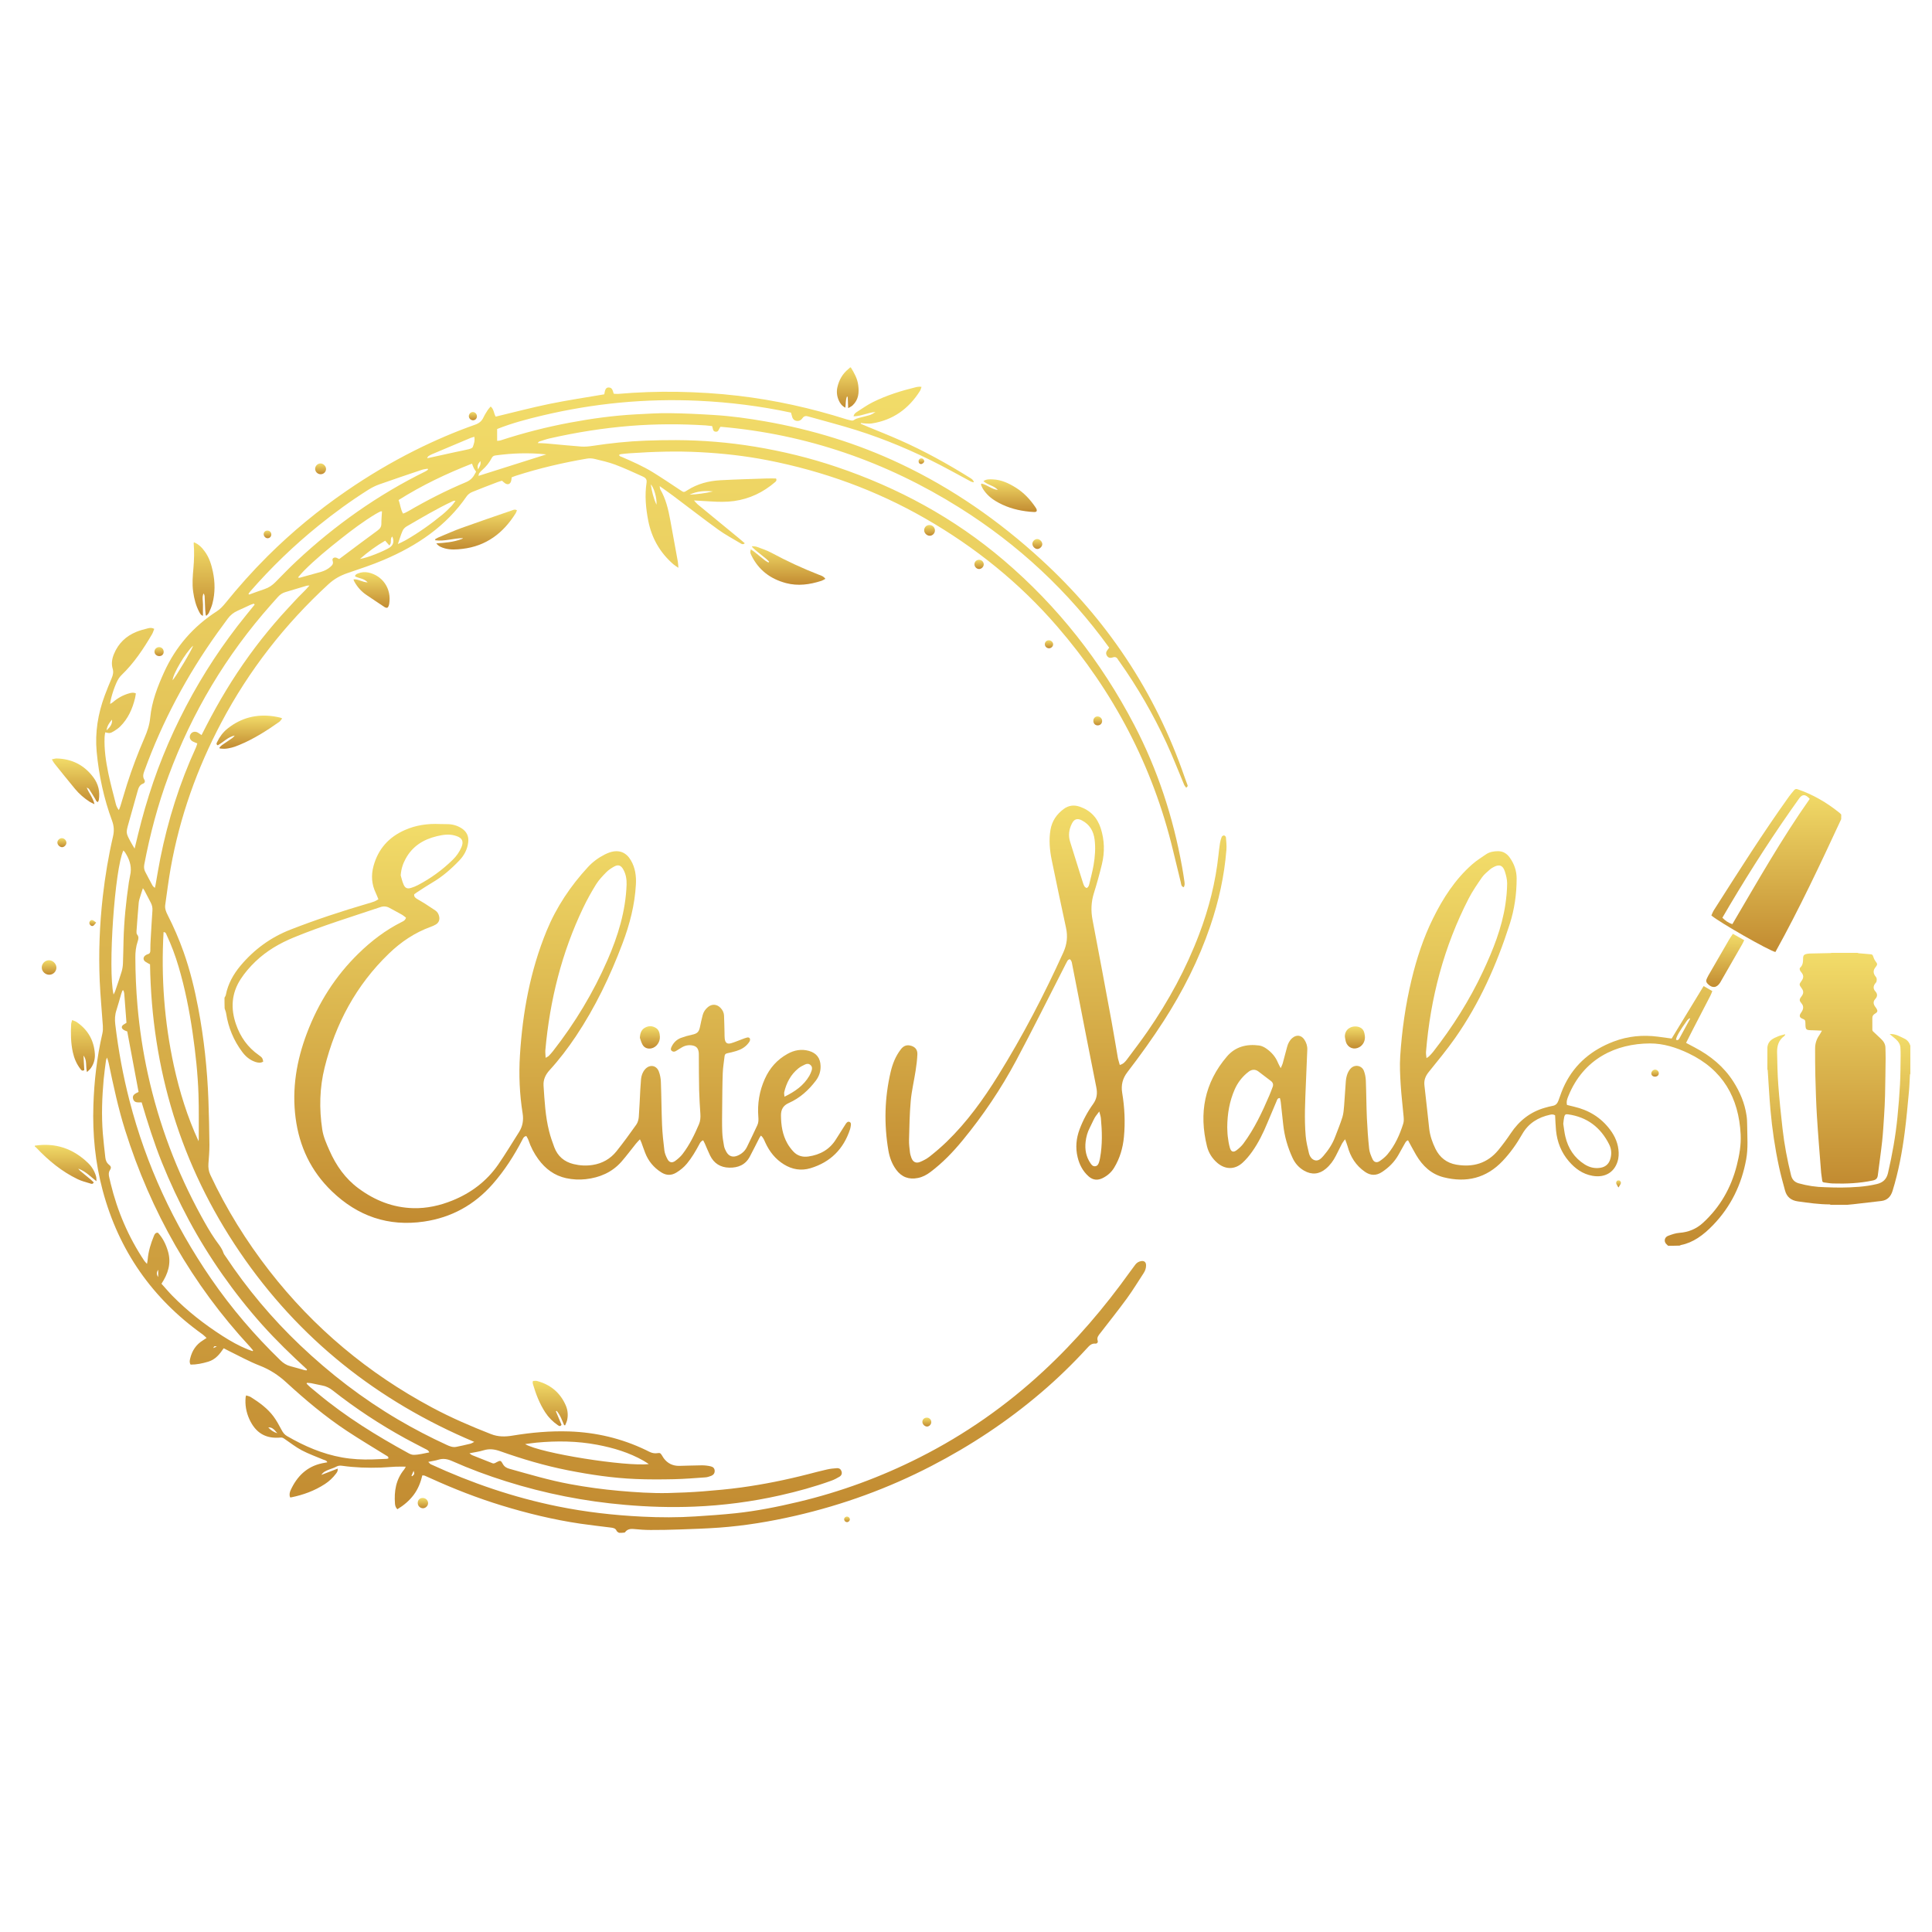 <?xml version="1.0" encoding="utf-8"?>
<!-- Generator: Adobe Illustrator 26.0.2, SVG Export Plug-In . SVG Version: 6.00 Build 0)  -->
<svg version="1.1" xmlns="http://www.w3.org/2000/svg" xmlns:xlink="http://www.w3.org/1999/xlink" x="0px" y="0px"
	 viewBox="0 0 5000 5000" style="enable-background:new 0 0 5000 5000;" xml:space="preserve">
<style type="text/css">
	.st0{enable-background:new    ;}
	.st1{fill-rule:evenodd;clip-rule:evenodd;fill:url(#SVGID_1_);}
	.st2{fill-rule:evenodd;clip-rule:evenodd;fill:url(#SVGID_00000062874003712493326830000005587511873526817432_);}
	.st3{fill-rule:evenodd;clip-rule:evenodd;fill:url(#SVGID_00000159453934246026404820000005910434600844705172_);}
	.st4{fill-rule:evenodd;clip-rule:evenodd;fill:url(#SVGID_00000128449258226179445280000018025460163154810284_);}
	.st5{fill-rule:evenodd;clip-rule:evenodd;fill:url(#SVGID_00000000224995937330004140000002395031969710163592_);}
	.st6{fill-rule:evenodd;clip-rule:evenodd;fill:url(#SVGID_00000130644257619648152810000011361954247296951426_);}
	.st7{fill-rule:evenodd;clip-rule:evenodd;fill:url(#SVGID_00000160158639728432672280000011769083782722055096_);}
	.st8{fill-rule:evenodd;clip-rule:evenodd;fill:url(#SVGID_00000130621747649959230700000009912191162338630332_);}
	.st9{fill-rule:evenodd;clip-rule:evenodd;fill:url(#SVGID_00000152963833336627517240000004119789989887001527_);}
	.st10{fill-rule:evenodd;clip-rule:evenodd;fill:url(#SVGID_00000145032261099803767960000001669445539046291129_);}
	.st11{fill-rule:evenodd;clip-rule:evenodd;fill:url(#SVGID_00000097470292250170327840000005719672926919682218_);}
	.st12{fill-rule:evenodd;clip-rule:evenodd;fill:url(#SVGID_00000127749049211057887930000016360230809470915989_);}
	.st13{fill-rule:evenodd;clip-rule:evenodd;fill:url(#SVGID_00000035507617030175578960000003105290373417838758_);}
	.st14{fill-rule:evenodd;clip-rule:evenodd;fill:url(#SVGID_00000005958355686175109850000008193111597364207018_);}
	.st15{fill-rule:evenodd;clip-rule:evenodd;fill:url(#SVGID_00000126297468604043108370000008019793035883012234_);}
	.st16{fill-rule:evenodd;clip-rule:evenodd;fill:url(#SVGID_00000147188206076181772020000010346279457101777080_);}
	.st17{fill-rule:evenodd;clip-rule:evenodd;fill:url(#SVGID_00000061433764622855405990000008749703707671942063_);}
	.st18{fill-rule:evenodd;clip-rule:evenodd;fill:url(#SVGID_00000173882030332734717520000006103707852629417879_);}
	.st19{fill-rule:evenodd;clip-rule:evenodd;fill:url(#SVGID_00000142854842203556197390000016669475913887413429_);}
	.st20{fill-rule:evenodd;clip-rule:evenodd;fill:url(#SVGID_00000057147403961594784890000016802944678047462529_);}
	.st21{fill-rule:evenodd;clip-rule:evenodd;fill:url(#SVGID_00000016757862213471411410000006970024396816642959_);}
	.st22{fill-rule:evenodd;clip-rule:evenodd;fill:url(#SVGID_00000017515132109656997930000008289672671251247541_);}
	.st23{fill-rule:evenodd;clip-rule:evenodd;fill:url(#SVGID_00000083790532893613956100000005842193619630699192_);}
	.st24{fill-rule:evenodd;clip-rule:evenodd;fill:url(#SVGID_00000028295394305878893750000000912510594556718978_);}
	.st25{fill-rule:evenodd;clip-rule:evenodd;fill:url(#SVGID_00000129196320961768194530000006743419976108182163_);}
	.st26{fill-rule:evenodd;clip-rule:evenodd;fill:url(#SVGID_00000176743762924296072670000004362905444293901712_);}
	.st27{fill-rule:evenodd;clip-rule:evenodd;fill:url(#SVGID_00000015357088196190368640000008109011535216730528_);}
	.st28{fill-rule:evenodd;clip-rule:evenodd;fill:url(#SVGID_00000153671252083224988120000002863845868063128495_);}
	.st29{fill-rule:evenodd;clip-rule:evenodd;fill:url(#SVGID_00000167373838571068081710000007334727930217603729_);}
	.st30{fill-rule:evenodd;clip-rule:evenodd;fill:url(#SVGID_00000005960858403788822180000005364366495645777324_);}
	.st31{fill-rule:evenodd;clip-rule:evenodd;fill:url(#SVGID_00000095297783693954971490000013837110319896945794_);}
	.st32{fill-rule:evenodd;clip-rule:evenodd;fill:url(#SVGID_00000015313958065685399200000007366736971191034784_);}
	.st33{fill-rule:evenodd;clip-rule:evenodd;fill:url(#SVGID_00000160159552612558299060000016479165185014848671_);}
	.st34{fill-rule:evenodd;clip-rule:evenodd;fill:url(#SVGID_00000166642982378576764270000014642882311538906788_);}
	.st35{fill-rule:evenodd;clip-rule:evenodd;fill:url(#SVGID_00000054968094066522081750000007096367901714656141_);}
	.st36{fill-rule:evenodd;clip-rule:evenodd;fill:url(#SVGID_00000056394828875715354080000008487506475860681093_);}
	.st37{fill-rule:evenodd;clip-rule:evenodd;fill:url(#SVGID_00000109007912613581005460000013543746571807414661_);}
	.st38{fill-rule:evenodd;clip-rule:evenodd;fill:url(#SVGID_00000011735732007770689720000004517872621650817454_);}
	.st39{fill-rule:evenodd;clip-rule:evenodd;fill:url(#SVGID_00000068655182151208929990000006451601823364333975_);}
</style>
<g id="Background_1_" class="st0">
</g>
<g id="Elite_Nail_xA0_Image_1_">
	<g>
		<linearGradient id="SVGID_1_" gradientUnits="userSpaceOnUse" x1="1391.453" y1="3164.979" x2="1391.453" y2="2132.393">
			<stop  offset="0" style="stop-color:#C28B31"/>
			<stop  offset="1" style="stop-color:#F2DC69"/>
		</linearGradient>
		<path class="st1" d="M581,2582c1.2-2.3,2.9-4.5,3.4-6.9c5.6-28.9,19.5-53.7,38.1-76c35.2-41.9,78.1-73.3,129.1-93.2
			c66.1-25.8,133.4-48,201.5-67.9c5.4-1.6,10.9-3.1,16.2-5.2c3.3-1.3,6.3-3.4,10-5.5c-2.4-5.8-4.3-11.1-6.7-16.1
			c-10.9-22.6-12.5-46.1-5.9-70.1c11.9-43.6,39-74.2,80.2-92.6c29.2-13.1,59.9-17.4,91.6-15.9c6.3,0.3,12.7,0.3,19,0.3
			c13,0,25,3.3,36.1,10.1c13.9,8.5,20.1,20.9,18.1,37.1c-2.2,18.2-10.4,33.6-22.9,46.7c-21,22-43.7,41.9-70.2,57.4
			c-13.2,7.7-25.9,16.3-38.8,24.6c-2.8,1.8-5.4,3.8-7.9,5.6c-0.7,6,2.6,9.1,6.7,11.6c7.1,4.3,14.4,8.3,21.5,12.8
			c9,5.7,17.9,11.6,26.7,17.6c5.5,3.8,8.5,9.3,9.8,15.7c1.8,8.5-1.2,16-8.8,20.5c-4,2.4-8.3,4.3-12.7,5.9
			c-41.5,14.9-77.2,39-108.7,69.4c-84.6,81.6-138,181.2-166.2,294.5c-13.2,52.9-14.4,106.8-6.2,160.8c2.9,19.2,11,37,18.8,54.6
			c17.1,38.7,40.9,72.6,75.3,97.9c42,31,88.8,49.7,141.5,51c35.1,0.9,68.8-6.7,101.2-19.8c48.5-19.6,88.8-50.1,118.6-93.1
			c18.9-27.4,36-56,53.9-84.1c9.4-14.8,12-31,9.3-48c-8-49.9-10.1-100.2-7-150.5c6.8-110.7,26.6-218.7,68.9-321.9
			c25.4-61.8,61.9-116.3,107-165.2c12.5-13.6,27.3-24.4,43.8-32.8c4.4-2.2,9.1-4.2,13.8-5.7c23.1-7.1,41.4,0.1,53.6,20.9
			c11.4,19.4,14.2,40.7,13,62.7c-2.9,52.7-16,103.1-34.6,152.3c-31.8,84.4-70.6,165.4-120.8,240.5c-20.6,30.8-43,60.2-68,87.6
			c-10.3,11.3-16.6,24.2-15.6,39.8c2.6,39.5,4.6,79.2,14.3,117.8c3.5,14.2,8.4,28.1,13.5,41.8c8.7,23.2,25.6,37.7,49.7,43.6
			c16.4,4,33,4.9,49.6,2.3c25.1-3.9,46.1-15.9,61.8-35.6c17.9-22.4,34.7-45.6,51.3-69c3.8-5.4,5.7-12.9,6.3-19.6
			c1.8-23.6,2.6-47.2,3.9-70.8c0.5-9,1.1-18,1.9-26.9c0.9-9.5,4-18.2,10.3-25.5c11.7-13.5,29.5-11.1,35.8,5.6
			c3.3,8.5,5,18.1,5.3,27.2c1.4,36.9,1.5,73.9,3,110.9c1,22.3,3.3,44.5,6.1,66.6c1,7.7,4.4,15.4,8.1,22.4
			c4.4,8.3,11.7,10.1,19.4,4.6c7.2-5.2,14.2-11.2,19.6-18.3c17.9-23.4,30.8-49.8,42.3-76.8c3.6-8.4,4.3-17.3,3.7-26.5
			c-1.3-20.6-2.7-41.2-3.2-61.8c-0.7-30.6-0.6-61.3-0.8-92c0-2.7-0.1-5.4-0.6-7.9c-1.8-9.4-6.3-13.9-15.6-15.8
			c-10.3-2-19.8,0-28.7,5.5c-4.8,3-9.6,5.9-14.5,8.9c-3.9,2.4-8,2.1-11.1-0.8c-3.1-2.9-1.7-6.9-0.1-10.2c5.1-10.7,13.1-18.7,24-22.9
			c9.3-3.5,19-6.3,28.7-8.3c13.6-2.8,18.2-7,20.9-20.4c2-10.1,4.4-20.2,6.9-30.2c2.1-8.3,6.8-15.2,13.3-20.7
			c10.5-9,23.6-8.2,33.1,1.9c5.2,5.5,8.6,12.1,8.9,19.6c0.7,15,0.9,30,1.3,44.9c0.1,5-0.1,10,0.5,15c1.3,11.1,6.5,14.9,17.1,11.7
			c9.5-2.8,18.7-6.9,28.1-10.3c4.1-1.5,8.1-3.2,12.3-4.2c5.7-1.5,9.3,2.2,7.7,7.7c-0.7,2.5-2.4,4.7-4,6.8c-8,10.4-19,16.6-31.3,20.3
			c-7.6,2.3-15.4,4.2-23.2,5.8c-4.3,0.9-6.5,2.9-7,7.1c-1.7,14.9-4.3,29.7-4.8,44.6c-1.1,30-1.2,60-1.5,89.9
			c-0.2,20.6-0.6,41.3,0.2,61.9c0.4,12.3,2.4,24.5,4.6,36.6c1,5.4,3.5,10.8,6.3,15.6c6.8,11.5,16.9,14.4,29,9.2
			c10.5-4.5,18.7-11.7,23.8-21.9c9.3-18.8,18.2-37.8,27.1-56.8c3.2-6.8,3.2-14.1,2.6-21.5c-2.7-34.2,2.7-67.1,16.8-98.4
			c12.5-27.9,31.8-49.8,58.7-64.7c17.6-9.8,36.1-13.2,55.8-7.6c19.3,5.5,29.2,18.8,29.8,38.7c0.5,14.3-3.8,26.9-12.3,38.2
			c-18.8,24.8-41.4,45.2-70.1,57.9c-14.3,6.3-20.3,16.9-20.1,32.3c0.2,25.4,3.9,49.9,16.5,72.2c4.2,7.5,9.5,14.5,15.3,20.8
			c10.4,11.4,24.1,15.3,39.1,13.1c30.5-4.4,55.4-18.2,71.9-45.2c7-11.4,14.2-22.5,21.4-33.8c1.2-2,2.5-4,3.8-5.9
			c2.2-3,4.8-6.1,9-4.7c4.3,1.5,4.4,5.5,3.8,9.3c-0.5,3.3-1,6.6-2,9.8c-16.8,51.1-50.6,85.2-102.4,100.8c-24.3,7.3-47.5,3.4-69-10
			c-21.9-13.6-37.2-32.9-47.9-56.2c-2.9-6.3-5-13.1-11.5-18.2c-1.5,2.3-3,4.3-4.1,6.5c-8.2,16-16.2,32.1-24.6,48
			c-11.3,21.3-30.3,29-53.2,28.5c-22.6-0.5-39.5-10.9-49.5-31.4c-5-10.2-9.1-20.7-13.7-31.1c-1.2-2.7-2.6-5.2-4.2-8.3
			c-6.1,2.1-8.3,7-10.7,11.5c-9.1,17.1-18.9,33.7-31.3,48.7c-7.7,9.4-16.9,16.8-27.2,23.2c-13.4,8.2-26.3,7.8-39.4-0.5
			c-19.5-12.4-33.5-29.3-41.7-50.8c-3.5-9-6.6-18.2-9.9-27.2c-0.8-2.1-1.9-4.1-3.5-7.5c-4,4.3-7.4,7.7-10.5,11.5
			c-12.6,15.5-24.4,31.7-37.6,46.7c-24.4,27.5-56.1,40.9-92.1,45c-17,1.9-33.9,1-50.7-2.6c-30.5-6.6-53.7-24.1-71.9-48.9
			c-11.1-15.2-19.7-31.6-25.7-49.5c-1.3-3.9-3.7-7.4-5.5-10.7c-6.9,1.3-8.3,6-10.5,10.1c-21.3,40.9-46.1,79.6-76.6,114.3
			c-47.4,53.9-106.6,86.6-177.7,97c-92.4,13.5-171.5-13.9-238.5-78.4c-54-52-84.1-115.5-93.8-189.5c-9.9-75.9,2.4-148.6,29.2-219.5
			c29.7-78.4,73.4-147.7,133.6-206.4c33.4-32.6,70-60.6,111.8-81.5c4.5-2.2,9.1-4.3,11.1-11.1c-3.1-2.4-6.5-5.5-10.3-7.7
			c-10.7-6.1-21.7-11.7-32.5-17.7c-7.4-4.1-15-4.8-23.1-2.1c-75.1,25.2-151,48.4-224.3,78.5c-36.7,15.1-70.5,34.7-99.3,62.3
			c-14.5,13.9-27.6,29-38.5,45.8c-23.8,36.8-26.1,75.9-12,116.7c11.3,32.8,30.4,59.8,59,79.8c8.8,6.2,9.8,7.9,11.5,16.7
			c-6.4,4.3-13.2,3.2-19.9,1.1c-14.5-4.7-25.6-14.1-34.5-26.1c-22.2-29.7-35.9-62.9-41.6-99.5c-0.7-4.4-2.5-8.7-3.9-13
			C581,2600.7,581,2591.3,581,2582z M1412.1,2737.6c4.2-2.4,6.4-3.2,7.9-4.7c3.9-4.1,7.8-8.3,11.2-12.7
			c56.9-72.8,104.3-151.3,141.2-236.1c27.1-62.1,46.7-126.1,49.2-194.4c0.5-13.9-1.7-27.2-8.5-39.5c-6.1-10.9-13.2-13.5-24-7.4
			c-7.2,4-14.4,8.8-20.1,14.6c-9.5,9.7-19.2,19.8-26.3,31.2c-12.1,19.5-23.3,39.6-33.2,60.3c-56.1,117-86.7,240.8-98.2,369.6
			C1411,2724.1,1411.8,2729.7,1412.1,2737.6z M1037,2265.4c1.7,5.7,3.7,15.2,7.5,23.9c4.2,9.5,9.8,11.5,19.6,8.5
			c6-1.8,11.9-4.3,17.5-7.2c33.3-17.4,63.3-39.3,90.2-65.6c9.6-9.4,17.3-20.3,22.5-32.7c6.1-14.6,2-23.6-13-28.6
			c-1.9-0.6-3.8-1.2-5.7-1.7c-15.4-4-30.5-1.4-45.4,2.2c-34.9,8.4-63.2,26.2-80.6,58.6C1043,2234.9,1038.4,2247.7,1037,2265.4z
			 M2030.2,2838.2c27.1-13.1,49.6-28.8,64.3-53.9c2.5-4.3,4.4-9,6-13.7c1.6-4.9,1.7-9.8-2.5-13.9c-4.2-4.1-9.3-4.2-13.9-2.1
			c-6.3,2.8-12.7,6.1-18,10.4c-19.6,15.9-30.8,37.2-36.5,61.4C2028.8,2829.7,2029.9,2833.4,2030.2,2838.2z"/>
		
			<linearGradient id="SVGID_00000144306937118835643100000008288893955867264132_" gradientUnits="userSpaceOnUse" x1="3818.455" y1="3224" x2="3818.455" y2="2203.175">
			<stop  offset="0" style="stop-color:#C28B31"/>
			<stop  offset="1" style="stop-color:#F2DC69"/>
		</linearGradient>
		<path style="fill-rule:evenodd;clip-rule:evenodd;fill:url(#SVGID_00000144306937118835643100000008288893955867264132_);" d="
			M4317,3224c-2.4-2.6-5.7-4.9-7.2-7.9c-3.5-7-0.5-14.9,7.6-17.9c9.3-3.5,19-6.9,28.7-7.6c23.7-1.7,44.1-10.2,61.3-26
			c44.2-40.6,72.7-90.6,87.4-148.6c6.6-26.2,11.4-52.9,10-80c-4.8-95.7-46.6-168-134.9-210c-31.5-15-64.8-25.7-99.9-25.6
			c-87.7,0.4-171.7,39.1-211.1,136.2c-2.9,7.1-5.7,14.3-3.5,23c5.8,1.4,11.8,3,17.9,4.4c38.1,8.8,69.6,27.8,93.3,59.2
			c13.4,17.7,21.8,37.4,22.5,59.8c0.2,5.3-0.1,10.7-1.1,15.9c-6.7,33.2-32.6,50.2-66.7,44.1c-25.3-4.5-44.6-18.5-60.9-37.4
			c-19.8-22.9-30.4-49.9-33.4-79.8c-1.3-12.9-1.6-25.9-2.4-39.4c-3.9-2.5-8.3-2.6-13-1.5c-31.1,6.8-56.1,22.1-72.2,50.4
			c-14.2,25-30.8,48.4-50.6,69.3c-42.3,44.7-94.1,56.9-152.6,42.2c-32.1-8.1-54.7-29.5-71.2-57.6c-7.3-12.3-13.8-25.1-21-38.2
			c-4.3,1.2-6.4,4.9-8.4,8.5c-5.6,9.8-11,19.8-16.6,29.6c-10.4,18.3-25,32.7-42.6,44.2c-14.8,9.7-29.3,9.4-43.8-0.6
			c-23.6-16.3-37.8-38.9-45.1-66.3c-1.4-5.3-3.7-10.4-6.4-18c-3.7,5.1-6.3,7.9-8,11.2c-5.4,10.3-10.5,20.8-15.7,31.2
			c-6.5,12.9-14.9,24.5-26,33.8c-17.4,14.7-36.8,16.4-56.5,5c-13.4-7.7-23.2-18.8-29.7-32.8c-12.7-27.4-21-56.1-24.2-86.2
			c-2.1-19.5-4.2-39.1-6.4-58.6c-0.4-3.5-1.4-6.9-2.2-10.3c-6.5,0-7.1,4.6-8.6,8c-8,18.7-16,37.4-23.7,56.1
			c-10.8,26.2-23.2,51.7-39.7,74.9c-7.5,10.5-15.9,20.7-25.5,29.2c-19.9,17.6-44.2,16.9-64.4-0.3c-13.3-11.4-22.5-25.9-26.7-42.6
			c-21.4-86.1-6.8-164.6,51.6-232.9c21.7-25.4,51-32.7,83.3-28.4c6.6,0.9,13.4,4.3,18.9,8.2c13.2,9.3,23.8,21.3,29.9,36.7
			c1.6,3.9,3.8,7.6,7,13.7c2.3-5.4,4.1-8.4,5-11.7c4-14.4,7.8-28.9,11.6-43.4c2.4-8.9,6.4-16.8,13.5-22.9
			c10.6-9.1,23.2-7.6,30.9,3.9c5.3,7.9,8.2,16.7,7.8,26.4c-1.2,28.9-2.5,57.9-3.6,86.8c-1.8,45.6-4.5,91.2-0.5,136.8
			c1.3,14.5,4.7,28.9,8.1,43.1c2.1,9,7.3,17.7,16.6,19.7c8.7,1.8,15.4-5,21-11.4c12.7-14.7,23.4-30.7,30.3-49
			c6.5-17.1,13.5-34.1,19-51.5c2.9-9.4,3.5-19.6,4.4-29.5c1.7-20.9,2.7-41.9,4.4-62.8c0.5-6.6,1.8-13.3,4.1-19.5
			c1.9-5.2,4.9-10.3,8.7-14.3c10.4-10.9,28.3-7.9,33.9,6.1c3.1,7.9,4.7,16.7,5.1,25.2c1.3,32.3,1.3,64.6,2.7,96.9
			c1.2,26.6,3.1,53.2,5.9,79.7c0.9,9,4.7,18,8.5,26.4c3.8,8.7,11.1,10.8,18.9,5.5c7.3-5,14.5-10.8,20.2-17.6
			c19.4-23.4,31.7-50.7,40.7-79.6c1.7-5.5,1.4-11.9,0.9-17.8c-2.4-27.5-5.9-55-7.6-82.6c-1.5-24.6-2.8-49.3-1.2-73.8
			c4.3-66.5,13.6-132.5,29.2-197.4c13.2-54.9,30.5-108.3,55.6-159c25.8-52.4,57.1-101,101.3-140c11.2-9.9,24-17.9,36.3-26.3
			c9.1-6.1,19.8-7.8,30.6-7.9c12.9-0.1,23,6.1,30.4,16.5c11.6,16.2,17.9,34.2,17.9,54.1c0,40.2-5.6,79.8-17.9,118.1
			c-33.7,104.9-78,204.8-141.6,295.3c-21.2,30.2-44.9,58.7-68.1,87.6c-8.4,10.5-12.7,21.2-11,34.9c4.5,37.4,8.1,74.8,12.4,112.2
			c2.1,18,8.1,35.1,16,51.3c11.1,22.7,29.2,37,54.2,41.3c42.9,7.3,80.1-3.2,108.5-37.6c11.4-13.9,22.2-28.4,32.1-43.3
			c21.7-32.6,50.4-55.5,88.3-66.3c6.7-1.9,13.5-3.8,20.3-5c8.3-1.4,12.3-6.3,15.1-14c5-14.1,9.9-28.3,16.6-41.7
			c26.8-54,70.2-89.4,126-110.7c37.3-14.2,75.6-17.7,115-12.6c11.5,1.5,23,3.1,35.3,4.8c27.5-45.1,54.9-90.2,82.7-135.8
			c7.9,4.5,14.7,8.5,22.5,13c-1.7,4.2-3.1,8.2-5,11.9c-15.1,29.3-30.4,58.5-45.5,87.8c-5.8,11.2-11.4,22.4-17.4,34.3
			c8.3,4.4,15.6,8.2,22.8,12.1c40.5,21.4,75,49.5,99.8,88.5c17,26.7,29.1,55.4,33.8,86.9c1.3,8.5,1.7,17.2,1.7,25.9
			c0.2,29.3,2.8,58.7-2.5,87.8c-11.8,65.2-39.6,122.6-85.9,170.5c-12.1,12.5-24.9,24.1-39.6,33.5c-13.3,8.5-27.5,14.9-43.1,17.9
			c-1.2,0.2-2.3,1.1-3.5,1.6C4337,3224,4327,3224,4317,3224z M3691.8,2738.4c3.2-2.2,5-3.1,6.3-4.4c3.7-3.8,7.5-7.6,10.8-11.8
			c50.5-64.8,94.4-133.8,129.2-208.4c26-55.6,48.8-112.4,57.9-173.6c2.6-17.7,4.3-35.7,4.5-53.6c0.1-10.4-2.7-21.1-5.9-31.2
			c-5.2-16.4-15-19.5-30.1-10.9c-2.9,1.6-5.9,3.3-8.3,5.5c-7.1,6.5-15.1,12.5-20.5,20.2c-12.3,17.7-24.7,35.7-34.6,54.8
			c-64.3,124.8-99.2,257.9-110.6,397.4C3690.1,2727.2,3691.2,2732.1,3691.8,2738.4z M3176.1,2917.3c0.4,6.9,0.3,15.3,1.3,23.5
			c1.2,9.9,2.7,19.8,5.4,29.3c3.2,11.3,9.3,13.2,18.3,6.1c6.2-4.9,12.2-10.4,16.9-16.7c28.3-38.2,48.4-80.9,67-124.4
			c3.1-7.3,5.9-14.8,8.7-22.3c2.3-6.1,0.6-11.2-4.4-15.1c-10.8-8.3-21.6-16.6-32.6-24.8c-7.8-5.8-16-5.6-24-0.2
			c-2.2,1.5-4.3,3.2-6.3,4.9c-13.3,11.5-23.6,25.2-30.8,41.3C3182,2849.8,3176.3,2882.3,3176.1,2917.3z M4045.7,2908.3
			c1.7,10.7,2.8,22,5.4,33c7.1,30.4,23,55.1,49.8,72c12.5,7.9,26.2,11.4,41.1,8.9c12.2-2,20.8-9,24.8-20.6
			c4.7-13.4,4.1-27.2-2.3-39.9c-22.1-44.1-57.1-70.9-106.5-77.8c-6.1-0.9-8.5,0.7-9.9,7C4046.9,2896.5,4046.5,2902.1,4045.7,2908.3z
			 M4374,2636.6c-0.5-0.5-1-1-1.5-1.5c-2.2,2-4.9,3.8-6.6,6.2c-19.2,26.7-28.1,42.3-28.3,49.5c4.4,2.5,6.8-0.1,8.7-3.5
			C4355.6,2670.4,4364.8,2653.5,4374,2636.6z"/>
		
			<linearGradient id="SVGID_00000114773828613082968630000011376772004051311004_" gradientUnits="userSpaceOnUse" x1="4596.973" y1="2463.821" x2="4596.973" y2="2041.9">
			<stop  offset="0" style="stop-color:#C28B31"/>
			<stop  offset="1" style="stop-color:#F2DC69"/>
		</linearGradient>
		<path style="fill-rule:evenodd;clip-rule:evenodd;fill:url(#SVGID_00000114773828613082968630000011376772004051311004_);" d="
			M4765,2120c-53.9,116.1-108.3,232-170.3,343.8c-17.5-4.1-144.5-76.5-165.7-94.6c2.1-4.4,3.8-9.5,6.6-13.8
			c63.2-99.1,125.9-198.5,194.4-294.1c4.1-5.7,8.7-11,13.1-16.3c2.3-2.7,4.9-3.8,8.8-2.5c39.9,13.5,75.6,34.5,108.3,60.7
			c1.8,1.4,3.3,3.2,4.9,4.8C4765,2112,4765,2116,4765,2120z M4683.6,2067.5c-11.4-12.7-19.2-12.6-27.6-0.9
			c-63.8,89.1-123.1,181.2-179.1,275.4c-6.4,10.8-12.8,21.8-19.4,33.1c7.5,7.4,15.2,13.3,25.9,16.5
			C4548,2281.8,4610.5,2171.2,4683.6,2067.5z"/>
		
			<linearGradient id="SVGID_00000046315890398474920090000012723904987850513539_" gradientUnits="userSpaceOnUse" x1="2733.089" y1="3053.011" x2="2733.089" y2="2084.78">
			<stop  offset="0" style="stop-color:#C28B31"/>
			<stop  offset="1" style="stop-color:#F2DC69"/>
		</linearGradient>
		<path style="fill-rule:evenodd;clip-rule:evenodd;fill:url(#SVGID_00000046315890398474920090000012723904987850513539_);" d="
			M2898,2756.1c9.1-2.4,13.9-8.1,18.3-13.9c18.1-24.3,36.6-48.4,53.8-73.3c54.4-78.7,99.8-162.2,133.6-251.9
			c24.9-66,42.2-133.9,49.7-204.2c1.1-10.3,2.3-20.5,3.9-30.7c0.9-5.5,2.4-11.1,4.5-16.3c0.7-1.9,4.1-3.9,6-3.7
			c1.9,0.2,4.8,3.1,4.9,4.9c0.9,10.9,2.1,22,1.2,32.8c-5.4,67.4-19.9,132.9-41.7,196.9c-29.7,87.2-71,168.7-120.8,246
			c-29.3,45.4-60.8,89.2-93.7,132c-12.3,16-16.8,33.3-13.5,53.4c6.3,37.9,8.2,76.1,4.5,114.5c-2.7,28.3-10.4,54.8-25.2,79.3
			c-7.3,12.1-17.5,20.9-30,27.1c-13,6.4-25.2,5.2-36.2-4.6c-15-13.3-23.8-30.3-28.4-49.5c-6-24.7-3.7-48.9,5.2-72.6
			c8.7-23.2,20.4-44.9,34.8-65c9.7-13.5,11.7-27,8.4-43.2c-17.4-86.2-33.9-172.5-50.8-258.7c-4-20.6-8.1-41.2-12.1-61.7
			c-0.4-2-0.6-4.1-1.5-5.8c-1.1-2.1-2.9-5.3-4.4-5.3c-2-0.1-4.9,2.1-6,4.1c-3.4,5.7-6.1,11.8-9.2,17.7
			c-41,80-80.9,160.6-123.3,239.9c-39.3,73.6-85.9,142.7-139,207.2c-24.8,30.2-51.8,58.2-83.2,81.8c-9.7,7.3-20.1,12.9-32.2,15.3
			c-23.2,4.7-42.1-2.2-56.2-21.3c-10.9-14.8-17.1-31.7-20.2-49.6c-11.6-68.1-10-136,5.8-203.4c5-21.2,12.9-41.3,26.5-58.8
			c6-7.7,13.3-11.8,23.4-9.8c12.5,2.5,19.9,10.1,19.3,22.9c-0.6,14.3-2.4,28.5-4.6,42.6c-4,26-10.2,51.7-12.6,77.9
			c-3,33.4-3.5,67.1-4.4,100.8c-0.3,10.6,1.1,21.3,2.3,31.8c0.5,4.9,2,9.8,3.7,14.5c4,11.1,11.9,15.3,22.8,10.8
			c8.8-3.6,17.6-8.3,25-14.2c15.1-12,29.9-24.6,43.7-38c52.3-50.7,94.5-109.3,132.8-170.9c63.8-102.6,119.4-209.4,169.2-319.4
			c9.3-20.6,11.6-41.2,6.8-63.2c-12.7-58.6-25-117.2-37.1-175.9c-5.2-25.6-7.5-51.5-3.2-77.5c3.8-22.9,16-40.7,34.4-54.3
			c12.4-9.2,26.3-11,40.8-6.1c27.9,9.4,46.1,28.4,55,56.3c9.8,30.6,10.5,61.7,3,92.7c-6.1,25.2-13,50.3-20.8,75
			c-7.1,22.9-8,45.5-3.5,69c16.8,87.6,33.1,175.4,49.3,263.1c5.9,31.8,10.9,63.7,16.5,95.5C2894.5,2744.5,2896.4,2749.9,2898,2756.1
			z M2812.6,2298.2c4.3-2.5,5.7-6.6,6.6-10.8c3.8-16.2,8.2-32.3,11-48.6c3.7-21.7,5.4-43.6,2.7-65.6c-2.7-22.3-12.9-39.7-33.3-50.2
			c-11.6-6-19.7-3.3-25.5,8.3c-7.6,15.1-9.9,30.8-4.6,47.4c8.3,26,16.3,52.1,24.4,78.1c3.1,9.8,6,19.7,9.3,29.5
			C2805,2291.1,2806.5,2296.4,2812.6,2298.2z M2844.9,2876.5c-4.8,6.6-8.8,11-11.7,16.1c-4.7,8.4-8.4,17.4-12.8,25.9
			c-6,11.4-9.3,23.5-10.8,36.1c-2.4,20.2,1,39.1,12.8,56.2c2.9,4.2,6,8.1,12,7.4c6.4-0.8,8.5-5.9,10.1-11.1
			c1.1-3.5,1.9-7.1,2.5-10.7c6.2-34,5.3-68.3,2.1-102.5C2848.6,2888.8,2846.7,2883.8,2844.9,2876.5z"/>
		
			<linearGradient id="SVGID_00000121966579817677845930000011805371975747877511_" gradientUnits="userSpaceOnUse" x1="4464.791" y1="2554.304" x2="4464.791" y2="2416.711">
			<stop  offset="0" style="stop-color:#C28B31"/>
			<stop  offset="1" style="stop-color:#F2DC69"/>
		</linearGradient>
		<path style="fill-rule:evenodd;clip-rule:evenodd;fill:url(#SVGID_00000121966579817677845930000011805371975747877511_);" d="
			M4484.7,2416.7c10.2,5.7,19.3,10.9,29.3,16.5c-2,4-3.4,7.3-5.2,10.4c-18.5,32.3-37.1,64.6-55.7,97c-0.5,0.9-1,1.7-1.5,2.6
			c-8.8,13.7-20.4,14.8-32,3.1c-3.7-3.7-5.1-7.7-2.8-12.6c1.5-3.3,3-6.7,4.8-9.8c17.8-30.9,35.6-61.7,53.5-92.5
			C4477.7,2426.7,4480.9,2422.5,4484.7,2416.7z"/>
		
			<linearGradient id="SVGID_00000001651977282634296530000015929032443655871907_" gradientUnits="userSpaceOnUse" x1="3506.418" y1="2713.428" x2="3506.418" y2="2656.486">
			<stop  offset="0" style="stop-color:#C28B31"/>
			<stop  offset="1" style="stop-color:#F2DC69"/>
		</linearGradient>
		<path style="fill-rule:evenodd;clip-rule:evenodd;fill:url(#SVGID_00000001651977282634296530000015929032443655871907_);" d="
			M3480.5,2683c-0.5-24.1,24.9-31.4,40.2-23.5c8.4,4.3,10.4,12.5,11.5,21c1.6,12.2-4.1,23.9-14.3,29.6c-13.6,7.5-29,2-34.3-12.5
			C3481.9,2692.9,3481.5,2687.9,3480.5,2683z"/>
		
			<linearGradient id="SVGID_00000109010190548825962490000013225754454668693684_" gradientUnits="userSpaceOnUse" x1="1681.896" y1="2713.677" x2="1681.896" y2="2655.817">
			<stop  offset="0" style="stop-color:#C28B31"/>
			<stop  offset="1" style="stop-color:#F2DC69"/>
		</linearGradient>
		<path style="fill-rule:evenodd;clip-rule:evenodd;fill:url(#SVGID_00000109010190548825962490000013225754454668693684_);" d="
			M1656,2685.8c0.6-13.8,4.8-21.7,13.8-26.5c9.2-4.9,18.6-4.6,27.5,0.9c8.3,5.1,10,13.6,10.5,22.4c0.8,14.2-9,27.8-21.9,30.5
			c-9.5,2-18.4-1.1-23.1-9.6C1659.2,2697,1657.4,2689.5,1656,2685.8z"/>
		
			<linearGradient id="SVGID_00000151521404234619477520000007454955824065692553_" gradientUnits="userSpaceOnUse" x1="4283.257" y1="2786.289" x2="4283.257" y2="2768.146">
			<stop  offset="0" style="stop-color:#C28B31"/>
			<stop  offset="1" style="stop-color:#F2DC69"/>
		</linearGradient>
		<path style="fill-rule:evenodd;clip-rule:evenodd;fill:url(#SVGID_00000151521404234619477520000007454955824065692553_);" d="
			M4283.3,2786.3c-5.4,0.1-9.3-3-9.7-7.7c-0.4-5.1,4.6-10.5,9.7-10.5c5.1,0.1,9.6,4.3,9.7,9.3
			C4293,2782.6,4289.2,2786.1,4283.3,2786.3z"/>
		
			<linearGradient id="SVGID_00000059304649026857489290000003755674950287501721_" gradientUnits="userSpaceOnUse" x1="4188.868" y1="3073.163" x2="4188.868" y2="3054.716">
			<stop  offset="0" style="stop-color:#C28B31"/>
			<stop  offset="1" style="stop-color:#F2DC69"/>
		</linearGradient>
		<path style="fill-rule:evenodd;clip-rule:evenodd;fill:url(#SVGID_00000059304649026857489290000003755674950287501721_);" d="
			M4188.5,3073.2c-2.5-4.6-4.9-7.5-5.7-10.7c-0.5-2,0.7-5.5,2.3-6.7c1.6-1.2,5.3-1.3,7-0.2c1.7,1.1,3.3,4.7,2.8,6.5
			C4193.9,3065.5,4191.3,3068.6,4188.5,3073.2z"/>
	</g>
</g>
<g id="Layer_2_xA0_Image_1_">
	<g>
		
			<linearGradient id="SVGID_00000128480875449181806990000001298038008618033310_" gradientUnits="userSpaceOnUse" x1="1657.736" y1="3967" x2="1657.736" y2="1000.819">
			<stop  offset="0" style="stop-color:#C28B31"/>
			<stop  offset="1" style="stop-color:#F2DC69"/>
		</linearGradient>
		<path style="fill-rule:evenodd;clip-rule:evenodd;fill:url(#SVGID_00000128480875449181806990000001298038008618033310_);" d="
			M1602,3967c-2.1-1.6-5.1-2.8-6-4.9c-3-7.2-9.1-8-15.5-8.8c-26.1-3.3-52.3-6.2-78.3-10c-69.3-10.2-137.2-26.7-204.2-47.2
			c-62.2-19.1-122.6-42.6-181.8-69.5c-5.7-2.6-11.5-5.3-17.3-7.7c-1.4-0.6-3.2-0.4-5.9-0.6c-4.4,18.3-11.1,35.5-22.5,50.6
			c-11.4,15.1-25.6,27-42.1,37c-4.3-4.2-5.8-9-6.2-14.4c-2.5-32.2,2.4-62.5,23.7-88.4c1.6-1.9,2.6-4.4,4.3-7.4
			c-9.8,0-18.6-0.3-27.3,0.1c-12.6,0.5-25.2,1.9-37.9,2.3c-33.3,1.1-66.6,0-99.7-4.7c-5.4-0.8-10.3-0.4-15.4,2.5
			c-5.8,3.2-12.4,4.9-18.5,7.4c-7.4,3-14.8,5.9-19.7,13.7c13.8-5.3,27.6-10.6,42.2-16.2c0.9,5.9-1.6,9.4-4.2,12.8
			c-8.1,10.8-17.7,19.9-29,27.2c-26.6,17.3-55.9,28-86.8,34.3c-1,0.2-2,0-3.3,0c-2.2-6.4-1.1-12.7,1.5-18.4
			c16.4-35.8,41.8-61.4,81.7-69.8c4.2-0.9,8.5-1.6,13.3-2.5c-2.1-5.3-7.2-5.5-11.2-7.2c-18.3-7.8-37.3-14.5-54.9-23.8
			c-15.5-8.2-29.5-19.3-44.1-29.2c-3.3-2.3-6-4.3-10.7-3.8c-38.5,3.6-64.6-11.8-81-47.9c-8.1-17.9-11.4-36.8-9.5-56.5
			c0.1-1.3,0.7-2.5,1.3-4.7c4.3,1.5,8.7,2.2,12.2,4.4c22.1,14,43.2,29.2,58.9,50.4c7.8,10.6,14.2,22.5,20.4,34.2
			c3.5,6.7,7.5,12.3,14.2,16.2c44.7,25.9,91.5,46.3,142.7,55.4c26,4.6,52.3,5.9,78.6,5.1c12.3-0.4,24.6-1,36.9-1.5
			c1.3-0.1,2.6-0.6,4-0.9c1.2-4.9-2.5-6-5.6-7.9c-34-21.1-68.3-41.5-101.7-63.6c-56-37-107.3-80.2-156.7-125.5
			c-20.4-18.7-42.5-33.2-68.6-43.3c-27.5-10.7-53.6-25.2-80.2-38.2c-4.2-2-8.3-4.2-13.2-6.8c-10.3,15.3-21.4,29.2-39.9,34.7
			c-15.1,4.5-30.2,7.7-45.7,7.6c-3.6-5.5-2.3-10.8-1.1-15.9c4.8-20,15.2-36,33-46.9c2.8-1.7,5.4-3.6,9.4-6.2
			c-4-3.6-6.8-6.7-10.1-9.1c-130.6-93.2-217-217.1-258.6-372.1c-19.4-72.3-26.6-146-24.2-220.7c2-62.7,9.1-124.8,23.3-186.1
			c1.5-6.4,1.6-13.3,1.2-19.8c-2.6-38.5-6.4-77-8.1-115.6c-3.1-73.3-0.3-146.5,8-219.5c6-52.3,14.6-104.2,26.5-155.5
			c3.2-13.9,2.4-26.7-2.5-40c-21.4-57.8-34.2-117.6-39.9-178.9c-4.6-49.9,3.4-98.3,20.8-145.2c5.7-15.3,11.9-30.4,18.2-45.4
			c3.3-7.9,5-15.5,2.4-24.2c-3.8-13-1.7-25.8,3.4-38.1c11.3-27.3,31-46.3,58.2-57.3c9.5-3.9,19.6-6.4,29.6-9
			c5-1.3,10.4-1.9,16.4,1.4c-1.9,4.7-3.2,9.5-5.6,13.6c-22.4,38.4-47,75.2-79.3,106.2c-2.6,2.5-4.9,5.5-7,8.5
			c-8.2,12-20.8,48.8-22.4,66c2.8-1.7,5.1-2.6,6.9-4.2c12.8-11.1,27.1-19.1,43.5-23.5c5.2-1.4,10.3-2.3,16.3,0.3
			c-0.7,4.2-1,8.5-2.1,12.6c-6.8,27.6-18,53-38.6,73.3c-4.7,4.6-10.3,8.5-15.9,11.9c-9.9,5.9-11.2,5.8-22.7,3.1
			c-0.6,4.2-1.5,8.3-1.6,12.4c-1.3,31.5,3.3,62.5,9.6,93.2c5.6,27,12.9,53.7,19.7,80.5c1.3,5.1,3.7,9.9,7.6,15.1
			c1.3-3.4,2.9-6.8,4-10.3c5.9-19.1,11.4-38.3,17.4-57.3c12.9-40.3,27.9-79.8,44.7-118.7c7.3-16.8,13.2-33.6,15-52.4
			c4-41.9,19-80.8,36.3-118.8c30-65.8,75.5-117.9,136.3-157.1c8.2-5.3,15.4-12.8,21.6-20.5c34.4-42.6,70.7-83.3,109.5-121.9
			c63-62.8,131.3-119,204.6-169.3c56.6-38.9,115.6-74,177.1-104.8c50.4-25.2,102.1-47.5,155.2-66.2c10.1-3.5,17.4-9.1,21.9-18.9
			c3.1-6.6,7.1-12.8,11-19c2.1-3.2,4.9-6,7.7-9.3c8.6,7.4,8,18.2,13,26.2c46.5-11.1,92.7-23.4,139.5-33
			c46.9-9.6,94.3-16.6,141.4-24.7c2.1-13.3,4.7-17.6,11.1-17.7c10-0.1,10.8,8.3,13.4,16.1c3.5,0.2,7.4,0.8,11.2,0.5
			c50.8-4.4,101.8-6.2,152.8-5.4c53,0.9,105.8,4.1,158.5,10.3c95.2,11.2,188.3,31.9,279.7,60.8c4.1,1.3,8.4,2.1,12.6,3.1
			c3,0.7,5.3,0.1,8.1-1.9c3.6-2.6,8.3-3.7,12.7-5c8.6-2.4,17.5-4.1,26.1-6.8c5.6-1.8,10.7-4.8,15.7-8.1c-19.3,0.8-36.7,11-56.8,11
			c1-5.5,4.6-8.6,8.3-11c13.7-8.8,27.1-18.4,41.6-25.6c35.6-17.8,73.5-29.5,112.1-38.9c2.6-0.6,5.3-0.9,7.9-1.1
			c1.6-0.1,3.2,0.2,6.1,0.4c-1.5,4-2.2,7.6-4,10.5c-29.3,46.4-70.2,75.9-125.1,84.2c-5.5,0.8-11.3,0.2-16.9,0
			c-3.6-0.1-7.2-0.8-10.8-1.2c-0.2,0.6-0.4,1.3-0.7,1.9c6.6,2.8,13.1,5.6,19.7,8.4c27.1,11.2,54.3,21.9,81.1,33.8
			c63.5,28,124.1,61.6,182.9,98.3c3.9,2.5,7.9,4.9,9.3,11.1c-6.2-0.4-10.8-3.6-15.5-6.2c-23.2-12.5-46.2-25.3-69.5-37.4
			c-70.8-36.8-144.1-67.8-220.1-91.7c-40.9-12.9-82.6-23.5-123.9-35.2c-6-1.7-10.6-1.2-14.6,4.5c-3.8,5.5-9.5,8.4-16.5,6.8
			c-7.2-1.7-9.8-7.3-11.2-13.9c-0.5-2.3-1.2-4.5-2-7.2c-79-17-158.9-26.9-239.5-30.7c-136.6-6.4-271.5,6.7-404.5,38.3
			c-39.5,9.4-78.7,19.7-116.5,34.8c0,10.3,0,19.8,0,30.7c3.5-0.5,6.4-0.4,9-1.3c58.9-19.3,118.9-34.6,179.8-46
			c56-10.5,112.4-18.2,169.4-21.3c29.3-1.5,58.6-3.5,87.8-3.1c38.3,0.4,76.6,2.3,114.8,4.7c44.6,2.7,88.8,8.8,132.8,16.5
			c121.4,21.3,238.2,56.9,349.7,109.6c134.9,63.7,255.8,148,365.5,248.7c83.1,76.3,156.5,160.9,219,255
			c63.6,95.7,113.6,198.1,151.1,306.6c2.6,7.5,5.4,14.9,8.1,22.3c0,0.7,0,1.3,0,2c-0.9,1-1.7,1.9-3.6,4c-1.9-2.7-4.2-5-5.4-7.7
			c-15.3-36.2-29.4-72.9-45.9-108.5c-34.1-73.6-74.5-143.7-121.4-210c-1.3-1.9-3-3.7-4-5.7c-3.1-6-7.3-7.5-13.9-5.3
			c-7.2,2.3-11.7,0.4-14.8-4.7c-3.2-5.3-2.1-10.2,1.7-14.8c1.2-1.5,2.4-3.2,4.3-5.8c-105.6-146.2-235.2-266.9-387.9-362.6
			c-189.5-118.8-395.2-190-617.9-209.1c-4.9,4.9-4.5,14.2-13.4,12.7c-7.5-1.2-5.9-8.7-8.6-14.6c-5.2-0.5-11-1.3-16.9-1.7
			c-64.9-4-129.8-3.9-194.7,1.3c-70.5,5.7-140.1,16.8-209.1,32.5c-8.7,2-17.2,5.1-25.8,7.8c-1.7,0.5-3.3,1.7-4.4,4.2
			c7.8,0.3,15.7,0.4,23.5,1.1c29.5,2.6,59,5.7,88.6,7.9c9.8,0.7,20-0.3,29.8-1.8c45.5-6.9,91.2-11.8,137.1-13.5
			c26.3-1,52.6-1.5,78.9-1.4c68.4,0.3,136.4,5.9,203.9,17c71.8,11.9,142.2,29,211.1,52.3c159.2,53.7,304.6,132.4,432.8,241.6
			c140.5,119.7,252.2,262.4,337.6,425.8c60.6,116,100.9,239,124,367.7c2.2,12.5,4.3,24.9,6,37.5c0.7,5.1,1.6,10.5-1.9,15.2
			c-6.7-2.1-6.3-8-7.4-12.5c-6.9-27.8-13.6-55.6-20.3-83.5c-52.4-217.6-153.7-410.2-299.8-579.1c-97.4-112.7-212-204.9-341.1-279.1
			c-127.4-73.2-263.6-122.5-407.6-150.7c-58.2-11.4-117.1-18-176.5-21c-60-3.1-119.9-1.3-179.7,2.8c-8,0.5-15.9,1.4-23.9,2.3
			c-1.6,0.2-3.1,1.2-4.8,1.9c0.9,4.3,4.7,4.4,7.5,5.6c27.5,12,55,24,80.5,39.8c23.8,14.7,47,30.4,70.3,45.8
			c9.3,6.1,9.2,6.3,18.5,0.3c26-16.6,54.8-24.1,85.1-25.8c39.9-2.2,79.9-3.2,119.8-4.6c8.2-0.3,16.5,0,24.5,0
			c2.3,4.4,0.6,6.8-2.2,9.2c-30.8,26.6-66,43.5-106.4,49.2c-20.2,2.8-40.5,2.3-60.8,1c-13.5-0.9-27-1.6-42.9-2.5
			c4.1,4.5,6.4,7.6,9.3,10c36,29.7,72.1,59.2,108.1,88.8c4.6,3.8,9,7.7,14,12c-4.8,4.2-8.2,1.9-11.4-0.1c-19.1-11.5-39-22-57-35
			c-39.4-28.5-77.8-58.4-116.8-87.6c-10.9-8.2-22.1-15.9-35.1-25.2c0.8,4.5,0.6,6.5,1.4,8c14.6,24.9,21,52.4,26.1,80.3
			c6.5,35.7,13,71.4,19.5,107.1c0.8,4.4,0.9,9,1.5,16c-5.6-3.9-9.6-6.2-13-9.1c-34.7-30.2-56.3-67.9-65.1-113
			c-6.3-32.6-9.3-65.4-4.3-98.4c1.5-9.8-4.3-13.3-11-16.3c-23.1-10.3-46-21.1-69.7-30c-17.4-6.5-35.7-10.6-53.8-15
			c-6.3-1.5-13.4-1.9-19.8-0.8c-62.1,10.6-123.4,24.9-183.4,44.2c-3.8,1.2-7.4,2.8-11.4,4.3c-0.4,3.3-0.6,6.2-1.3,9
			c-2,8.5-8.5,11.2-15.8,6.4c-2.7-1.8-5-4.2-7.9-6.7c-3.7,1.1-7.6,2.1-11.3,3.5c-22.1,8.5-44.2,16.8-66.1,25.8
			c-5.3,2.2-10.7,6.2-13.9,10.8c-53.6,78.1-128.9,128.2-214.2,164.6c-30.9,13.2-62.9,23.6-94.7,34.5c-18.3,6.2-34.5,15.3-48.7,28.4
			c-112.9,103.8-206,222.9-277.7,358.6c-62.7,118.6-107.2,243.6-130.8,375.8c-5.7,31.8-9.6,63.9-14.2,95.8c-1.4,9.3,2,17.7,6.1,25.8
			c15.9,31.2,29.8,63.2,41.5,96.3c16.7,47.2,28.5,95.7,37.8,144.8c15,79,23.5,158.8,26.4,239.1c1.4,38.3,2.2,76.6,2.6,114.9
			c0.1,16.3-1.4,32.6-2.6,48.8c-0.7,10.2,0.6,19.7,5,29.1c41.5,88.5,92.7,171,152.6,248.1c115,147.9,255.7,265.3,420.8,353.7
			c49.4,26.5,100.7,48.6,152.9,69c18.6,7.3,36.7,7.1,55.8,3.9c48.4-8,97.2-12.4,146.3-10.8c69.8,2.3,136.4,18.1,199.5,48.5
			c4.8,2.3,9.5,5.1,14.5,6.6c4.3,1.3,9.1,1.8,13.4,1.2c7.8-1,8.7-1,13,5.8c1.6,2.5,3,5.2,4.8,7.6c9.9,13.2,23.4,19.6,39.7,19.4
			c19.6-0.3,39.3-1.3,58.9-1.4c7.6,0,15.3,0.9,22.7,2.6c5.7,1.3,10.2,4.8,10.3,11.8c0.1,6.7-3.7,10.7-9.2,12.9
			c-4.9,1.9-10.2,3.6-15.4,3.9c-26.9,1.9-53.8,4.1-80.8,4.7c-33,0.7-66,0.9-98.9-0.5c-59-2.4-117.3-11.1-175.2-22.5
			c-59.9-11.8-118.3-29.1-175.8-49.5c-14.3-5.1-28-6.9-42.8-2.3c-11.3,3.5-23.2,5-36.6,7.7c3.1,2.2,4.6,3.9,6.5,4.7
			c17.6,7.1,35.3,14,52.9,21c4.5,1.8,7.6-0.9,11.1-2.7c9.2-4.9,10.8-4.8,15.7,4.3c3.8,7.1,9.3,10.6,16.8,12.7
			c52.3,14.6,104.3,30.1,157.7,39.9c42,7.8,84.2,13.5,126.6,17.3c42.2,3.7,84.4,6.6,126.7,5.7c30-0.7,59.9-2,89.8-4.3
			c33.2-2.6,66.4-5.6,99.4-10.1c58.4-8,116.2-19.7,173.3-34.4c16.4-4.2,32.9-8.6,49.4-12.3c8.1-1.8,16.4-2.7,24.7-3.2
			c6.6-0.5,10.4,2.5,12.3,8c1.8,5.1,0.5,10.5-5,13.9c-6.8,4.1-14,7.9-21.4,10.5c-43.3,15.7-87.6,27.8-132.4,37.9
			c-73.3,16.5-147.5,26.2-222.6,29.2c-59.7,2.4-119.2,0.6-178.7-4.6c-104.9-9-207.6-29.3-308-60.9c-47.4-14.9-93.9-32.1-139.3-52.3
			c-11.8-5.3-23.1-7.6-35.7-3.7c-7.8,2.4-16,3.5-26.4,5.7c3.3,3.1,4.7,5.3,6.7,6.2c105.3,48.6,214.4,85.8,328.2,108.9
			c72.3,14.7,145.3,23,219,26.6c45.9,2.3,91.9,2.4,137.9-0.6c34.6-2.2,69.1-4.6,103.5-8.2c54.7-5.8,108.6-16.6,162.1-29.3
			c109.4-26,214.2-64.5,314.4-115.2c117.3-59.3,224-133.9,320.4-223.4c83.9-77.8,157.7-164.4,224.2-257.3c4.5-6.2,9-12.4,13.7-18.5
			c3.8-4.9,8.9-7.9,15.2-8.9c7.6-1.1,12.2,2.6,12.4,10.5c0.2,7.5-2.2,14.4-6.3,20.7c-14.3,21.7-27.7,44-43,65
			c-22.4,30.7-46.1,60.4-69.3,90.4c-4.6,5.9-9.4,11.1-6.6,19.6c1.4,4.3-2,7.8-5.9,7.4c-10.3-1-15.8,5.5-21.7,11.9
			c-37.2,40.6-76.6,78.9-118.5,114.6c-87.3,74.5-182.4,137.5-284.3,190.2c-111.8,57.9-229.1,100.6-351.8,128.8
			c-65,14.9-130.7,25.9-197.2,30.7c-34.5,2.5-69.2,3.6-103.8,4.8c-24.6,0.9-49.3,1.4-73.9,1.3c-14.6,0-29.3-1.1-43.9-2.5
			c-9.4-0.9-17,0.9-22.6,8.9C1612.7,3967,1607.3,3967,1602,3967z M369.8,2298.7c-2.4,7.3-4.6,13.7-6.5,20.3
			c-1.7,5.7-3.8,11.5-4.3,17.3c-2.2,24.5-3.9,49.1-5.7,73.7c-0.2,2.9-0.1,6.6,1.6,8.6c4.9,5.9,3.5,11.7,1.4,17.9
			c-4.5,13.4-6.1,27.1-6,41.3c0.1,41.3,1.9,82.6,5.4,123.7c5.2,60.2,14.1,119.7,27.1,178.6c28.4,129,74.4,251.4,137.9,367.2
			c11.2,20.4,22.7,40.8,35.9,60c7.9,11.5,17.3,21.8,21.8,35.4c1.1,3.4,3.7,6.3,5.7,9.3c55.5,83.6,119.7,160,192.4,229.2
			c77.6,73.8,161.9,138.6,254.3,192.9c40.5,23.8,82.2,45.5,124.9,65.1c7.9,3.7,16.1,7,25,5.3c12.4-2.4,24.7-5.3,37-8.3
			c2.8-0.7,5.3-2.5,9.7-4.6c-250.8-105.5-454.6-267.4-606.9-491.4c-152.6-224.3-227.8-473.6-232.2-744.5c-4.4-2.5-8.7-4.4-12.4-7.1
			c-5.9-4.3-5.7-11.6,0.2-15.9c1.9-1.4,4-2.6,6.2-3.2c5.7-1.4,6.9-5,6.8-10.4c-0.1-9.6,0.3-19.3,0.9-29c1.4-24.6,2.8-49.2,4.5-73.8
			c0.5-7.2-0.9-13.8-4.3-20.2c-5.6-10.6-11-21.3-16.6-31.9C372.6,2302.4,371.1,2300.7,369.8,2298.7z M277,2737
			c-1.5,3.9-2.4,5.3-2.6,6.8c-2.1,16.5-4.6,33-6.1,49.6c-4.2,46.5-5.9,93.1-2.2,139.7c1.7,20.9,4.2,41.7,6.5,62.6
			c0.8,7.4,3.5,14,9.9,18.9c5,3.9,5.8,7.7,2.3,13.1c-4.3,6.7-3.7,13.1-1.9,20.1c1.3,4.8,2.3,9.7,3.4,14.6
			c17.4,71.9,46,138.9,87.1,200.5c1.5,2.2,3.6,4.1,7,8c0.9-5.4,1.6-8.1,1.8-11c1.8-21.8,8.2-42.4,16.6-62.5c1.8-4.2,4.1-7.6,9.9-7.2
			c12.8,13.8,20.8,30.3,26.1,48.5c8.9,30.6,0.2,57.7-16.9,83.6c9.9,10.9,18.6,21.4,28.1,31.1c39.2,39.8,83,74,130,104.1
			c20.8,13.3,42.2,25.5,65.1,34.7c4.2,1.7,8.5,3,12.7,4.5c0.4-0.6,0.8-1.2,1.2-1.8c-2.5-3-4.9-6.1-7.5-8.9
			c-150.7-162.4-257.3-350.2-323.7-561.2c-17.9-56.9-30.3-115.2-42.5-173.5C280.5,2747.1,278.9,2743.2,277,2737z M800.9,1515.3
			c-3.9,0.3-5.6,0.1-7,0.5c-18.5,5.5-37,11.1-55.5,16.6c-7.6,2.2-13.8,6.5-19,12.3c-5.8,6.4-11.6,12.9-17.3,19.4
			c-116.6,131.3-205.1,279.4-266,444.1c-27.6,74.5-47.9,151-62.7,229c-1.2,6.6-0.7,12.7,2.2,18.5c6.2,12.2,12.7,24.2,19.2,36.2
			c1.1,2,3.3,3.4,5.9,6c0.9-3.6,1.4-5.4,1.8-7.3c4.1-22.9,7.7-46,12.3-68.8c19.9-99.3,50.1-195.4,92.4-287.5
			c1.5-3.2,2.2-6.7,3.4-10.4c-4.3-1.8-7.7-3-10.9-4.6c-7.8-3.8-10.6-11.1-7.1-18.1c3.6-7.3,12-9.6,19.6-5.2c3.1,1.8,5.9,4.1,9.4,6.4
			c8.3-16.1,16.2-31.9,24.6-47.4c8.4-15.6,16.9-31,25.8-46.3c8.9-15.3,18.1-30.3,27.5-45.3c9.5-14.9,19.2-29.6,29.3-44.2
			c10.2-14.8,20.8-29.4,31.6-43.8c10.6-14.1,21.6-28,32.8-41.6c11.2-13.6,22.7-27.1,34.4-40.3c11.7-13.2,24-25.9,35.9-39
			C774.9,1541.6,788.3,1530.3,800.9,1515.3z M793.2,3546.7c0.5-0.8,1-1.7,1.5-2.5c-40.4-37.1-79.8-75.1-116.4-116
			c-36.7-41.1-70.7-84.2-102.3-129.2c-31.8-45.3-60.9-92.3-87.1-141.1c-26-48.5-49.2-98.2-69.8-149.2
			c-20.5-50.9-36.9-103.3-52.5-155.8c-9.3,0-19,1.9-22.1-8.7c-3.2-10.8,6-14.1,14.1-18.3c-9.8-52.4-19.6-104.6-29.3-156.5
			c-3.7-1.6-7-2.5-9.7-4.4c-6-4.2-5.8-9.4,0.3-13.4c2.4-1.6,5-3.1,7.4-4.6c-1.9-25.8-3.8-51-5.8-76.2c-0.2-2.6-1.4-5.1-2.1-7.7
			c-0.8,0-1.5,0.1-2.3,0.1c-1.2,3-2.5,5.9-3.4,9c-4.2,14-7.8,28.2-12.4,42.2c-4,12-4.5,24.2-3,36.5c8,66.9,20.1,133,37,198.2
			c42.8,165.9,113.9,318.8,210.8,459.9c52.6,76.6,112.9,146.8,179.6,211.5c7.6,7.4,16,12.8,26.4,15.4c11.9,3,23.7,6.6,35.6,9.9
			C789.4,3546.2,791.4,3546.4,793.2,3546.7z M513.9,2953.4c0.2-1.8,0.5-3.6,0.5-5.4c-0.1-38.6,0.6-77.3-0.7-115.8
			c-1.8-53.6-7.6-106.9-15.3-160c-8.4-57.7-19.7-114.8-36.3-170.7c-8.3-28.1-18.5-55.6-31-82.1c-1.4-3-2-7.1-7.8-7.1
			c-6.6,116.6,1.9,231.7,26.6,345.6C464.6,2825,484.8,2890.5,513.9,2953.4z M659,1564.8c-0.6-0.8-1.3-1.7-1.9-2.5c-3,1-6.2,1.7-9,3
			c-10.9,4.9-21.6,10.3-32.6,15c-10.7,4.6-19.4,11.6-26.2,20.9c-8.9,12.1-17.8,24.1-26.5,36.3c-79.1,110.6-142.6,229.4-189,357.3
			c-2.8,7.7-5.3,15-0.3,22.9c2.4,3.7,1.6,8.6-2.9,10.2c-9.7,3.4-12.2,11.3-14.6,19.9c-7.6,27.6-15.4,55.1-23.2,82.6
			c-7,25.1-7.1,25.1,5.2,48.1c2.9,5.4,6.2,10.5,10.4,17.7c6.2-25.4,11.5-48.4,17.6-71.1c6.1-22.8,12.6-45.5,19.8-68
			c7.1-22.5,14.8-44.9,23-67c8.3-22.1,17.2-44,26.5-65.7c9.4-21.7,19.3-43.1,29.8-64.3c10.5-21.2,21.4-42.1,32.9-62.8
			c11.5-20.6,23.5-41,36-61.1c12.5-20.1,25.5-39.8,39-59.2c13.5-19.4,27.5-38.4,41.9-57.2C629.3,1601.2,644.3,1583.1,659,1564.8z
			 M643,1536.8c0.6,0.6,1.3,1.2,1.9,1.9c13.4-4.8,26.7-9.8,40.2-14.3c10.7-3.6,19.6-9.7,27.4-17.6c18.1-18.2,35.8-36.8,54.5-54.2
			c100.1-93.6,210.9-172,334-232.6c2.4-1.2,4.6-3,6.8-4.6c-0.3-0.8-0.6-1.6-1-2.4c-5,0.9-10.2,1.3-15,2.9
			c-36.9,12.4-73.8,24.8-110.5,37.8c-9.9,3.5-19.6,8.5-28.5,14.1c-44.8,28.3-87.6,59.4-128.8,92.8c-63.6,51.4-122.2,108-176,169.6
			C646.2,1532.2,644.7,1534.6,643,1536.8z M293.9,2573.8c2.1-4.2,3.4-6.4,4.2-8.8c5.6-16.7,11.5-33.4,16.6-50.2
			c2.1-6.9,3.2-14.3,3.5-21.6c0.8-19.6,1-39.2,1.5-58.9c1.3-50.6,6.4-100.9,13.8-151c1.2-8.2,3.4-16.3,4.5-24.5
			c2.6-19.5-4-36.7-14.3-52.8c-1.1-1.8-2.8-3.2-4.4-5C297.2,2247,278.7,2509.1,293.9,2573.8z M1111,3758.8c-2.5-6.4-7.8-7.6-12-9.9
			c-16.7-8.9-33.8-17.3-50.4-26.5c-65.8-36.2-128.3-77.3-187.3-123.8c-8.3-6.5-17.2-11.2-27.6-13c-9.5-1.7-18.9-4.1-28.3-5.9
			c-3.6-0.7-7.4-0.6-11.1-0.9c-0.3,0.7-0.5,1.4-0.8,2.1c3,2.9,5.8,6.1,9,8.8c6.3,5.4,12.9,10.5,19.3,15.9
			c72.6,60.8,152.8,110.1,235.6,155.4c4,2.2,8.7,4.1,13.1,4.1C1084.1,3765.1,1097.2,3761.2,1111,3758.8z M1679.1,3789
			c-4.6-2.9-9.1-6.1-13.9-8.8c-37.2-21.1-77.6-33.2-119.4-41.1c-52.1-9.9-104.6-10.5-157.2-5.6c-9.3,0.9-18.6,2.4-29.6,3.8
			C1398.9,3761.2,1620.5,3796,1679.1,3789z M877.8,1446.8c3.1-2.3,6-4.4,8.9-6.6c29.9-22.3,59.5-44.8,89.7-66.7
			c6.8-4.9,10.7-9.8,10.6-18.4c-0.1-10.5,1-21,1.6-31.8c-2.3,0.2-3.4,0-4.2,0.4c-4.1,2.1-8.3,4.2-12.3,6.6
			c-31.4,18.9-60.7,40.9-89.4,63.6c-33.4,26.4-66.4,53.3-96.5,83.6c-5.3,5.3-10,11.2-14.9,16.8c2.4,1.3,3.6,1.1,4.7,0.8
			c18.3-5,36.5-10,54.8-15.1c9-2.6,17.3-6.8,24.4-13.1c4.5-4.1,8.3-7.7,5.7-15.3c-2.3-6.5,3.5-10.5,10.3-8
			C873.4,1444.5,875.4,1445.7,877.8,1446.8z M1031.5,1294.1c4.8,12.2,5.2,24.5,11.6,35.1c2.1-0.8,3.7-1.3,5.2-2
			c2.7-1.3,5.4-2.6,8-4.1c48.4-28.2,98.1-53.7,149.8-75.3c9.9-4.2,17.4-10.8,22.3-20.4c1.2-2.4,2.7-4.6,3.8-6.6
			c-2.1-3.1-4.3-5.9-5.9-9.1c-1.8-3.4-2.9-7.2-4.8-11.8C1154.9,1225.9,1091.5,1256.2,1031.5,1294.1z M1413.9,1176
			c-45.6-4.9-89-3.2-132.4,2.8c-4.7,0.7-7,3-9,6.7c-6.1,11.7-14.1,21.7-24,30.4c-3,2.6-5.9,5.5-8.2,8.7c-1.3,1.8-1.3,4.4-2,7
			C1297,1212.9,1354.5,1194.8,1413.9,1176z M1029.7,1408c7.7-3.8,13.8-6.3,19.5-9.6c34.2-19.5,66.1-42.2,96.5-67.2
			c7.9-6.5,15.2-13.9,22.4-21.3c4-4.1,7.1-9,10.6-13.6c-3-0.7-4.8-0.2-6.5,0.6c-41.4,19.2-80.4,42.7-119.9,65.5
			c-4.3,2.5-8.6,6.9-10.5,11.5C1037.3,1384.1,1034.2,1395,1029.7,1408z M1227.5,1130.4c-3.8,1.2-6.7,1.8-9.4,2.9
			c-33.4,14-66.8,28.1-100.1,42.2c-3.3,1.4-6.6,3.2-9.6,5.3c-1.2,0.8-1.6,2.8-2.9,5.2c25.3-5.6,49.3-10.9,73.2-16.1
			c11.4-2.5,22.8-4.5,34.1-7.3c3.9-1,9.7-2.8,10.7-5.7C1226.4,1149.2,1229.5,1140.8,1227.5,1130.4z M996.8,1399.3
			c-23.3,13.6-44.2,28.8-65.2,47.2c18.1-2.3,61-19.7,76.1-29c10.3-6.4,13.1-16.5,7.6-29.1c-7.3,5.9-0.1,16.5-7.7,23.2
			C1004.1,1407.5,1000.9,1403.9,996.8,1399.3z M499.7,1671c-20.5,19.2-52.4,73.6-53,89.5C455.1,1751.6,498.1,1679.6,499.7,1671z
			 M1784.5,1280.2c20.3-1,40.5-3.6,60.5-8.4C1824.2,1269.6,1803.9,1271,1784.5,1280.2z M1699,1306.2c1.5-16.7-6.7-45.1-14.8-52.6
			C1687,1272.1,1691.3,1289.6,1699,1306.2z M275.7,1890.1c11.2-9.9,15.1-17.6,14.2-27.7C282.9,1870.4,277.3,1878.5,275.7,1890.1z
			 M717.7,3709.3c-9.9-12.5-15.1-15.7-23.4-15.1C700.5,3700.9,707.2,3705.9,717.7,3709.3z M1243.2,1193.2
			c-7.4,9.3-8.2,12.1-5.9,21.8C1240.6,1207.9,1245.5,1202.2,1243.2,1193.2z M409.4,3304.9c0-7.8,0-13.4,0-18.9
			C405.6,3291.7,404,3297.4,409.4,3304.9z M1064.9,3819.4c0.6,0.4,1.3,0.7,1.9,1.1c6.2-5.7,6.2-5.7,3.6-14
			C1068.2,3811.8,1066.5,3815.6,1064.9,3819.4z M561.1,3484.9c-6.3-1.6-6.3-1.6-9.3,3.9C555.2,3487.3,558.2,3486.1,561.1,3484.9z"/>
		
			<linearGradient id="SVGID_00000153674895162083097770000005035276020392476554_" gradientUnits="userSpaceOnUse" x1="169.779" y1="3063.73" x2="169.779" y2="2962.883">
			<stop  offset="0" style="stop-color:#C28B31"/>
			<stop  offset="1" style="stop-color:#F2DC69"/>
		</linearGradient>
		<path style="fill-rule:evenodd;clip-rule:evenodd;fill:url(#SVGID_00000153674895162083097770000005035276020392476554_);" d="
			M90,2965c53.8-8.2,99.7,7.6,138.4,45.3c9.4,9.2,16.1,20.4,19.9,33c1.3,4.2,1.4,8.8,1.2,13.6c-15.2-11.7-28.1-25.8-47-32.5
			c1.7,1.9,3.1,4.2,5.1,5.8c9.2,7.7,18.5,15.2,27.7,22.9c2.7,2.2,5,4.9,7.3,7.1c-2.9,5.3-6.6,3.4-9.4,2.5c-10.8-3.3-21.9-6-32-10.9
			c-41.1-19.7-75.6-48.2-106.8-81.1c-1.3-1.4-2.9-2.5-4.4-3.8C90,2966.3,90,2965.7,90,2965z"/>
		
			<linearGradient id="SVGID_00000002355632436371216290000009032266319877745851_" gradientUnits="userSpaceOnUse" x1="2193.892" y1="1056.39" x2="2193.892" y2="951">
			<stop  offset="0" style="stop-color:#C28B31"/>
			<stop  offset="1" style="stop-color:#F2DC69"/>
		</linearGradient>
		<path style="fill-rule:evenodd;clip-rule:evenodd;fill:url(#SVGID_00000002355632436371216290000009032266319877745851_);" d="
			M2202,951c8.8,14.2,16.9,28.8,19.1,45.7c2.6,19.6,0.8,38.1-14.7,52.5c-2.7,2.5-6.3,4.1-11.3,7.1c-0.5-11.3-0.9-20.4-1.3-29.5
			c-0.7-0.1-1.4-0.2-2.1-0.2c-3.4,8.7-2.6,18.2-3.9,28.5c-8.6-4.4-13.7-11.1-17.1-19c-4.7-10.6-6.1-21.9-3.7-33.3
			c4.1-19.1,13.4-35.4,28.7-47.9c1.5-1.2,2.9-2.7,4.4-4C2200.7,951,2201.3,951,2202,951z"/>
		
			<linearGradient id="SVGID_00000183221349050945532980000000167884822824930234_" gradientUnits="userSpaceOnUse" x1="1231.871" y1="1421.822" x2="1231.871" y2="1318.845">
			<stop  offset="0" style="stop-color:#C28B31"/>
			<stop  offset="1" style="stop-color:#F2DC69"/>
		</linearGradient>
		<path style="fill-rule:evenodd;clip-rule:evenodd;fill:url(#SVGID_00000183221349050945532980000000167884822824930234_);" d="
			M1129.2,1406.2c22.6-1.4,44.7-3.2,65.7-11.3c1.3-0.5,2.5-1,3.1-2.3c-24.4,0.3-47.5,8.9-71.4,5.6c-0.2-0.8-0.5-1.7-0.7-2.5
			c3-1.7,6-3.8,9.2-5.1c19.9-8.3,39.7-17.2,60-24.5c42.9-15.5,86.1-30.1,129.2-45c4-1.4,7.9-3.8,13.5-0.5c-1,2.5-1.7,5.3-3.2,7.6
			c-32.1,51.3-76.1,85-137.6,92.2c-15.2,1.8-30.6,2.9-45.7-1.2C1143.1,1416.9,1135,1414,1129.2,1406.2z"/>
		
			<linearGradient id="SVGID_00000085226748844347916970000006112337666243658673_" gradientUnits="userSpaceOnUse" x1="2038.967" y1="1513.257" x2="2038.967" y2="1413.466">
			<stop  offset="0" style="stop-color:#C28B31"/>
			<stop  offset="1" style="stop-color:#F2DC69"/>
		</linearGradient>
		<path style="fill-rule:evenodd;clip-rule:evenodd;fill:url(#SVGID_00000085226748844347916970000006112337666243658673_);" d="
			M2136.1,1498c-4.1,2.1-7.2,4.2-10.6,5.3c-30,9.6-60.4,13.9-91.4,5.7c-40-10.6-70.6-33.5-89.2-71.1c-3.8-7.7-3.7-8.2-1.8-16.2
			c3,2,5.6,3.7,8.1,5.6c9.6,7.7,19.1,15.6,28.8,23.2c2.7,2.1,5.9,3.6,8.8,5.3c0.6-0.7,1.1-1.4,1.7-2.1c-2.4-2.4-4.6-4.9-7.2-7.1
			c-9-7.4-18.2-14.6-27.2-22c-3.5-2.9-6.7-6.1-10-9.2c0.3-0.6,0.6-1.3,0.8-1.9c4,0.5,8.4,0.4,12.1,1.8c12.4,4.6,25.3,8.8,36.9,15
			c39.9,21.5,80.9,40.5,123.1,57C2124.8,1489.4,2131.1,1491.1,2136.1,1498z"/>
		
			<linearGradient id="SVGID_00000048471594746245462250000013326455292295590016_" gradientUnits="userSpaceOnUse" x1="645.288" y1="1937.829" x2="645.288" y2="1851.98">
			<stop  offset="0" style="stop-color:#C28B31"/>
			<stop  offset="1" style="stop-color:#F2DC69"/>
		</linearGradient>
		<path style="fill-rule:evenodd;clip-rule:evenodd;fill:url(#SVGID_00000048471594746245462250000013326455292295590016_);" d="
			M730.3,1859.2c-2.9,3.5-4.6,6.8-7.3,8.7c-32.9,23.3-66.9,44.9-104.4,60.3c-12.1,5-24.4,9-37.5,9.6c-4.1,0.2-8.3-0.5-12.4-0.8
			c-0.3-0.7-0.6-1.4-0.9-2.2c2.2-2.2,4.1-4.7,6.6-6.5c8.7-6.1,17.6-12,26.4-18c2.5-1.7,4.8-3.9,6.5-6.8
			c-17.4,3.8-29.3,17.2-43.8,25.3c-5-2.7-2.8-5.9-1.4-8.8c6.4-13.4,15.1-25.1,26.7-34.4c35.3-28.2,75.4-38.3,119.9-31.7
			c5.6,0.8,11.1,2.1,16.6,3.3C726.2,1857.4,727.1,1857.9,730.3,1859.2z"/>
		
			<linearGradient id="SVGID_00000121270844960226745230000001368775547299599234_" gradientUnits="userSpaceOnUse" x1="1423.797" y1="3690.604" x2="1423.797" y2="3573.493">
			<stop  offset="0" style="stop-color:#C28B31"/>
			<stop  offset="1" style="stop-color:#F2DC69"/>
		</linearGradient>
		<path style="fill-rule:evenodd;clip-rule:evenodd;fill:url(#SVGID_00000121270844960226745230000001368775547299599234_);" d="
			M1460,3688.3c-5.6-12.8-10-26.3-19.4-36.9c-0.7,0.3-1.3,0.7-2,1c4.9,11.7,9.8,23.4,14.6,34.8c-3.3,5.5-6.4,3.2-9.5,1.1
			c-13.1-8.9-24.1-20-32.7-33.2c-14.6-22.5-24.2-47.3-31.7-72.9c-0.5-1.6-0.6-3.3-0.7-4.9c0-0.9,0.4-1.9,0.8-3.4
			c3.5,0,7.3-0.8,10.6,0.1c34.1,9.2,59.2,29.5,73.7,62c5.5,12.2,6.9,25,4.3,38.1c-1,5-3.5,9.8-5.4,14.6
			C1461.7,3688.5,1460.8,3688.4,1460,3688.3z"/>
		
			<linearGradient id="SVGID_00000110436807166285062670000017220322458535946647_" gradientUnits="userSpaceOnUse" x1="961.798" y1="1573.044" x2="961.798" y2="1480.755">
			<stop  offset="0" style="stop-color:#C28B31"/>
			<stop  offset="1" style="stop-color:#F2DC69"/>
		</linearGradient>
		<path style="fill-rule:evenodd;clip-rule:evenodd;fill:url(#SVGID_00000110436807166285062670000017220322458535946647_);" d="
			M915.1,1499.4c12.3-1.2,22.5,7.4,36.4,7.8c-9.6-10.6-22.5-10.2-32.8-15.7c0.7-4.5,4-6,7.4-7.3c8.9-3.6,18.2-4.5,27.5-2.5
			c35.5,7.7,60.4,40.8,53.6,81.4c-0.3,1.6-0.7,3.3-1.3,4.8c-2,5.2-4.4,6.2-9.2,4c-1.2-0.5-2.3-1.4-3.4-2.1
			c-15.2-10.2-30.6-20.2-45.7-30.6c-12.9-8.8-22.9-20.3-30.5-33.9c-0.7-1.2-1.2-2.4-1.7-3.6C915.2,1501.3,915.3,1500.6,915.1,1499.4
			z"/>
		
			<linearGradient id="SVGID_00000178176877952733136990000010958708830166582688_" gradientUnits="userSpaceOnUse" x1="2405.671" y1="1386.549" x2="2405.671" y2="1358.695">
			<stop  offset="0" style="stop-color:#C28B31"/>
			<stop  offset="1" style="stop-color:#F2DC69"/>
		</linearGradient>
		<path style="fill-rule:evenodd;clip-rule:evenodd;fill:url(#SVGID_00000178176877952733136990000010958708830166582688_);" d="
			M2405.2,1358.7c8.1-0.1,14.6,6.4,14.4,14.4c-0.1,7.2-6.3,13.4-13.4,13.4c-7.3,0-14.2-6.5-14.5-13.7
			C2391.5,1365,2397.3,1358.8,2405.2,1358.7z"/>
		
			<linearGradient id="SVGID_00000158708327926673735340000001127847107064762276_" gradientUnits="userSpaceOnUse" x1="2533.882" y1="1472.607" x2="2533.882" y2="1448.743">
			<stop  offset="0" style="stop-color:#C28B31"/>
			<stop  offset="1" style="stop-color:#F2DC69"/>
		</linearGradient>
		<path style="fill-rule:evenodd;clip-rule:evenodd;fill:url(#SVGID_00000158708327926673735340000001127847107064762276_);" d="
			M2534.2,1448.7c6.7,0.2,11.9,5.7,11.7,12.2c-0.2,6.3-6.2,11.9-12.4,11.7c-6.4-0.3-11.7-6-11.7-12.4
			C2521.9,1453.6,2527.4,1448.5,2534.2,1448.7z"/>
		
			<linearGradient id="SVGID_00000014608130214454674500000004614145581645228458_" gradientUnits="userSpaceOnUse" x1="2398.669" y1="3691.781" x2="2398.669" y2="3668.734">
			<stop  offset="0" style="stop-color:#C28B31"/>
			<stop  offset="1" style="stop-color:#F2DC69"/>
		</linearGradient>
		<path style="fill-rule:evenodd;clip-rule:evenodd;fill:url(#SVGID_00000014608130214454674500000004614145581645228458_);" d="
			M2410.2,3680.1c0.1,6.1-5.2,11.7-11.1,11.7c-6.1,0-12.1-6-12-12.1c0-6.2,5.2-11,11.6-10.9
			C2404.9,3668.8,2410.1,3673.9,2410.2,3680.1z"/>
		
			<linearGradient id="SVGID_00000157268146386699725030000015139701210143029400_" gradientUnits="userSpaceOnUse" x1="2840.936" y1="1877.245" x2="2840.936" y2="1854.157">
			<stop  offset="0" style="stop-color:#C28B31"/>
			<stop  offset="1" style="stop-color:#F2DC69"/>
		</linearGradient>
		<path style="fill-rule:evenodd;clip-rule:evenodd;fill:url(#SVGID_00000157268146386699725030000015139701210143029400_);" d="
			M2840.3,1877.2c-6.4-0.2-10.8-5.1-10.7-11.9c0.1-6.6,5-11.5,11.3-11.2c6.6,0.3,11.8,5.9,11.4,12.5
			C2851.9,1873,2846.8,1877.5,2840.3,1877.2z"/>
		
			<linearGradient id="SVGID_00000077324793132677658390000005990352785226620815_" gradientUnits="userSpaceOnUse" x1="2714.808" y1="1677.751" x2="2714.808" y2="1657.041">
			<stop  offset="0" style="stop-color:#C28B31"/>
			<stop  offset="1" style="stop-color:#F2DC69"/>
		</linearGradient>
		<path style="fill-rule:evenodd;clip-rule:evenodd;fill:url(#SVGID_00000077324793132677658390000005990352785226620815_);" d="
			M2713.9,1657c5.9-0.2,11.2,4.3,11.6,9.9c0.4,5.6-4.7,10.8-10.6,10.8c-6,0-10.9-4.7-10.9-10.5
			C2704.1,1661.5,2708.2,1657.3,2713.9,1657z"/>
		
			<linearGradient id="SVGID_00000172437794100636370740000000954027174888866715_" gradientUnits="userSpaceOnUse" x1="2191.994" y1="3939.178" x2="2191.994" y2="3924.813">
			<stop  offset="0" style="stop-color:#C28B31"/>
			<stop  offset="1" style="stop-color:#F2DC69"/>
		</linearGradient>
		<path style="fill-rule:evenodd;clip-rule:evenodd;fill:url(#SVGID_00000172437794100636370740000000954027174888866715_);" d="
			M2199.4,3932.5c-0.3,4.1-4.2,7.2-8.4,6.6c-3.7-0.5-6.7-4-6.4-7.6c0.3-4,4.3-7.2,8.4-6.6
			C2196.7,3925.4,2199.7,3928.9,2199.4,3932.5z"/>
		
			<linearGradient id="SVGID_00000011032503087553512030000014814275616076052154_" gradientUnits="userSpaceOnUse" x1="526.788" y1="1593.603" x2="526.788" y2="1403.389">
			<stop  offset="0" style="stop-color:#C28B31"/>
			<stop  offset="1" style="stop-color:#F2DC69"/>
		</linearGradient>
		<path style="fill-rule:evenodd;clip-rule:evenodd;fill:url(#SVGID_00000011032503087553512030000014814275616076052154_);" d="
			M501.8,1403.4c12.6,4.9,21.1,14,28.5,24.3c11.2,15.4,16.7,33.2,20.6,51.6c5.8,27.4,6,54.9-1,82.2c-2.1,8.3-5.8,16.3-9.2,24.2
			c-1.2,2.8-3.9,5-5.9,7.4c-0.7-0.1-1.5-0.3-2.2-0.4c-0.5-4.7-1.3-9.4-1.5-14.1c-0.6-11.6-0.9-23.3-1.5-34.9c-0.1-2.8-1-5.5-2.7-8.1
			c-4.6,9.6-1.5,19.4-1.6,29c-0.2,9.6,0,19.1,0,29c-4.9-1.1-7.1-5.1-9.3-9.2c-9-16.6-13.5-34.6-16.1-53.2
			c-2.9-20.4-1.1-40.6,0.7-60.8c1.8-21.3,2.5-42.5,0.7-63.8C501.1,1405.7,501.5,1404.8,501.8,1403.4z"/>
		
			<linearGradient id="SVGID_00000011741784555616465420000005196418603653490048_" gradientUnits="userSpaceOnUse" x1="195.398" y1="2081.17" x2="195.398" y2="1962.856">
			<stop  offset="0" style="stop-color:#C28B31"/>
			<stop  offset="1" style="stop-color:#F2DC69"/>
		</linearGradient>
		<path style="fill-rule:evenodd;clip-rule:evenodd;fill:url(#SVGID_00000011741784555616465420000005196418603653490048_);" d="
			M224.4,2038.1c5.9,15.1,16.3,26.2,20.1,43.1c-5.3-2.6-8.9-4-12.1-6c-14.4-9.3-27.3-20.3-38.2-33.5c-18-21.8-35.8-43.9-53.5-66
			c-2.2-2.8-3.8-6-6.5-10.5c5.1-1,8.8-2.4,12.5-2.3c39.5,1,71.4,17.1,95,48.9c13,17.5,17.5,37.1,14,58.6c-0.3,1.7-1.4,3.4-2.3,5.3
			c-4.9-1.3-5.3-5.4-7.1-8.3c-5.2-8.5-10.3-17-15.8-25.3C229.5,2040.5,227.2,2039.8,224.4,2038.1z"/>
		
			<linearGradient id="SVGID_00000022518707028159089310000016066993741560851881_" gradientUnits="userSpaceOnUse" x1="2610.877" y1="1325.07" x2="2610.877" y2="1240.383">
			<stop  offset="0" style="stop-color:#C28B31"/>
			<stop  offset="1" style="stop-color:#F2DC69"/>
		</linearGradient>
		<path style="fill-rule:evenodd;clip-rule:evenodd;fill:url(#SVGID_00000022518707028159089310000016066993741560851881_);" d="
			M2540.5,1251.5c14.7,3.3,26.5,15.1,42,16.4c-10-11.2-26-12.4-37.5-22.7c7.8-5.5,16.1-4.9,24.1-4.6c22.3,0.9,41.8,10.1,60.3,21.7
			c20.6,13,36.8,30.4,50.4,50.5c0.7,1.1,1.5,2.2,2.1,3.4c2.8,5.9,1.1,9.1-5.4,8.9c-7.6-0.3-15.3-1-22.8-2.1
			c-27.3-3.7-53.1-11.9-76.9-26.2c-13.3-8-24.5-18.3-32.9-31.4c-2.2-3.5-3.6-7.6-5.4-11.4
			C2539.2,1253.2,2539.9,1252.3,2540.5,1251.5z"/>
		
			<linearGradient id="SVGID_00000121994508204074555810000000426065055393890237_" gradientUnits="userSpaceOnUse" x1="214.596" y1="2774.521" x2="214.596" y2="2640.16">
			<stop  offset="0" style="stop-color:#C28B31"/>
			<stop  offset="1" style="stop-color:#F2DC69"/>
		</linearGradient>
		<path style="fill-rule:evenodd;clip-rule:evenodd;fill:url(#SVGID_00000121994508204074555810000000426065055393890237_);" d="
			M225.1,2774.5c-3.9-15.9,0.6-30.5-9-42.8c0.7,12.7,1.4,25.4,2,37.6c-5.4,3.4-7.6,0.3-9.9-2.7c-10-12.9-16.2-27.5-19.7-43.3
			c-5.3-24.3-5.7-48.9-4.3-73.6c0.2-2.8,1.4-5.6,2.5-9.7c4.4,1.9,8.4,2.8,11.5,4.9c29.1,19.8,45.1,47.5,47.3,82.7
			c0.8,13.2-2.6,25.8-10.5,36.8C232.6,2767.9,229.2,2770.4,225.1,2774.5z"/>
		
			<linearGradient id="SVGID_00000156549874986322627150000004997007344132728734_" gradientUnits="userSpaceOnUse" x1="126.997" y1="2522.652" x2="126.997" y2="2485.163">
			<stop  offset="0" style="stop-color:#C28B31"/>
			<stop  offset="1" style="stop-color:#F2DC69"/>
		</linearGradient>
		<path style="fill-rule:evenodd;clip-rule:evenodd;fill:url(#SVGID_00000156549874986322627150000004997007344132728734_);" d="
			M146,2503.8c0.2,9.9-7.9,18.5-17.9,18.8c-10.3,0.4-19.6-7.9-20-18c-0.5-10.3,8-19.3,18.4-19.5C136.5,2485,145.7,2493.8,146,2503.8
			z"/>
		
			<linearGradient id="SVGID_00000130604928332941862240000011899770471085547704_" gradientUnits="userSpaceOnUse" x1="829.773" y1="1227.201" x2="829.773" y2="1199.367">
			<stop  offset="0" style="stop-color:#C28B31"/>
			<stop  offset="1" style="stop-color:#F2DC69"/>
		</linearGradient>
		<path style="fill-rule:evenodd;clip-rule:evenodd;fill:url(#SVGID_00000130604928332941862240000011899770471085547704_);" d="
			M843.8,1214.2c-0.3,7.7-6.9,13.5-14.8,13c-7.8-0.5-13.7-6.9-13.4-14.5c0.3-7.5,7.2-13.8,14.6-13.3
			C837.6,1199.9,844.1,1207,843.8,1214.2z"/>
		
			<linearGradient id="SVGID_00000029005152455915635360000002469864222364445336_" gradientUnits="userSpaceOnUse" x1="1094.485" y1="3903.27" x2="1094.485" y2="3876.708">
			<stop  offset="0" style="stop-color:#C28B31"/>
			<stop  offset="1" style="stop-color:#F2DC69"/>
		</linearGradient>
		<path style="fill-rule:evenodd;clip-rule:evenodd;fill:url(#SVGID_00000029005152455915635360000002469864222364445336_);" d="
			M1081.1,3889.5c0-7.7,5.5-13,13.2-12.8c7.4,0.2,13.4,6,13.6,13c0.2,7-6,13.4-13,13.6C1087.3,3903.4,1081.1,3897.3,1081.1,3889.5z"
			/>
		
			<linearGradient id="SVGID_00000009578153021076785920000005995157673189742729_" gradientUnits="userSpaceOnUse" x1="2684.656" y1="1420.763" x2="2684.656" y2="1395.067">
			<stop  offset="0" style="stop-color:#C28B31"/>
			<stop  offset="1" style="stop-color:#F2DC69"/>
		</linearGradient>
		<path style="fill-rule:evenodd;clip-rule:evenodd;fill:url(#SVGID_00000009578153021076785920000005995157673189742729_);" d="
			M2685.3,1395.1c6.5,0.6,12.5,7.4,12.1,13.7c-0.4,6.4-7.6,12.6-13.6,11.9c-6.9-0.8-12.8-8.2-11.9-14.8
			C2672.8,1399.6,2679.1,1394.5,2685.3,1395.1z"/>
		
			<linearGradient id="SVGID_00000139972458091074268870000006380235563770031008_" gradientUnits="userSpaceOnUse" x1="411.688" y1="1697.912" x2="411.688" y2="1674.71">
			<stop  offset="0" style="stop-color:#C28B31"/>
			<stop  offset="1" style="stop-color:#F2DC69"/>
		</linearGradient>
		<path style="fill-rule:evenodd;clip-rule:evenodd;fill:url(#SVGID_00000139972458091074268870000006380235563770031008_);" d="
			M423.6,1687.1c-0.1,6.5-4.8,10.9-11.6,10.8c-6.9-0.1-12.3-5.3-12.2-11.7c0.1-6.4,5.8-11.7,12.4-11.5
			C418.7,1674.9,423.7,1680.3,423.6,1687.1z"/>
		
			<linearGradient id="SVGID_00000121281558057492486720000008508986400310016421_" gradientUnits="userSpaceOnUse" x1="160.149" y1="2192.53" x2="160.149" y2="2169.189">
			<stop  offset="0" style="stop-color:#C28B31"/>
			<stop  offset="1" style="stop-color:#F2DC69"/>
		</linearGradient>
		<path style="fill-rule:evenodd;clip-rule:evenodd;fill:url(#SVGID_00000121281558057492486720000008508986400310016421_);" d="
			M171.9,2181.2c-0.2,5.9-6.1,11.6-11.7,11.3c-6.1-0.3-12.1-6.8-11.7-12.7c0.4-5.9,6.4-11.1,12.3-10.6
			C166.9,2169.7,172,2175.3,171.9,2181.2z"/>
		
			<linearGradient id="SVGID_00000057108263144091955880000000022860244445592449_" gradientUnits="userSpaceOnUse" x1="1223.815" y1="1087.65" x2="1223.815" y2="1066.312">
			<stop  offset="0" style="stop-color:#C28B31"/>
			<stop  offset="1" style="stop-color:#F2DC69"/>
		</linearGradient>
		<path style="fill-rule:evenodd;clip-rule:evenodd;fill:url(#SVGID_00000057108263144091955880000000022860244445592449_);" d="
			M1234.3,1076.9c0.2,5.8-3.7,10.3-9.3,10.7c-5.9,0.4-11.1-4.1-11.6-9.9c-0.4-5.8,4.4-11.3,10-11.4
			C1229.1,1066.2,1234,1071,1234.3,1076.9z"/>
		
			<linearGradient id="SVGID_00000174572093744006270300000004739410557061639047_" gradientUnits="userSpaceOnUse" x1="692.348" y1="1392.925" x2="692.348" y2="1373.112">
			<stop  offset="0" style="stop-color:#C28B31"/>
			<stop  offset="1" style="stop-color:#F2DC69"/>
		</linearGradient>
		<path style="fill-rule:evenodd;clip-rule:evenodd;fill:url(#SVGID_00000174572093744006270300000004739410557061639047_);" d="
			M692.5,1392.9c-5.2,0-9.9-4.9-10.1-10.3c-0.2-5.1,4-9.4,9.3-9.5c5.6-0.2,10.3,4.1,10.5,9.6
			C702.4,1388.4,698.1,1392.9,692.5,1392.9z"/>
		
			<linearGradient id="SVGID_00000074438867571700857000000008941332374960499135_" gradientUnits="userSpaceOnUse" x1="240.054" y1="2396.553" x2="240.054" y2="2381.021">
			<stop  offset="0" style="stop-color:#C28B31"/>
			<stop  offset="1" style="stop-color:#F2DC69"/>
		</linearGradient>
		<path style="fill-rule:evenodd;clip-rule:evenodd;fill:url(#SVGID_00000074438867571700857000000008941332374960499135_);" d="
			M248.9,2387.7c-2.2,2.6-3.7,4.7-5.5,6.5c-3,3.1-6.4,3.2-9.5,0.1c-2.8-2.8-3.6-6.3-1.5-9.9c2.2-3.8,5.6-4.3,9.3-2.1
			C244.1,2383.8,246.2,2385.7,248.9,2387.7z"/>
		
			<linearGradient id="SVGID_00000113327962166242504810000005135614688717305764_" gradientUnits="userSpaceOnUse" x1="2384.552" y1="1200.903" x2="2384.552" y2="1186.166">
			<stop  offset="0" style="stop-color:#C28B31"/>
			<stop  offset="1" style="stop-color:#F2DC69"/>
		</linearGradient>
		<path style="fill-rule:evenodd;clip-rule:evenodd;fill:url(#SVGID_00000113327962166242504810000005135614688717305764_);" d="
			M2383.3,1200.9c-3.6-0.1-6.2-3.3-6-7.5c0.1-4.4,3.4-7.5,7.6-7.2c3.9,0.3,7.4,4.2,7,8C2391.6,1197.3,2386.9,1201,2383.3,1200.9z"/>
	</g>
</g>
<g id="Layer_1_xA0_Image_1_">
	<g>
		
			<linearGradient id="SVGID_00000103943391245791087840000009866452712699717775_" gradientUnits="userSpaceOnUse" x1="4768.846" y1="3063.188" x2="4768.846" y2="2466">
			<stop  offset="0" style="stop-color:#C28B31"/>
			<stop  offset="1" style="stop-color:#F2DC69"/>
		</linearGradient>
		<path style="fill-rule:evenodd;clip-rule:evenodd;fill:url(#SVGID_00000103943391245791087840000009866452712699717775_);" d="
			M4740,2466c22.3,0,44.7,0,67,0c1.2,0.3,2.4,0.9,3.6,1c10.4,0.9,20.8,1.9,31.3,2.7c3.1,0.2,4.4,1.6,5.5,4.5c1.6,4.4,3.1,9,5.8,12.6
			c6.5,8.7,6.2,8.9-0.3,17.6c-4.9,6.5-5.1,13.1-0.9,20c1.5,2.4,3.8,4.5,4.5,7.1c0.8,2.7,0.5,5.9-0.1,8.7c-0.4,1.8-2.1,3.4-3.3,4.9
			c-5.3,6.7-5.6,13.8-0.1,20c6.6,7.4,6.2,13.7-0.2,20.8c-5.5,6.1-4.6,12.8,0,19.2c0.8,1.1,1.6,2.1,2.3,3.2
			c5.3,7.9,4.8,10.7-3.3,15.5c-4.1,2.5-6.2,6-6.2,10.6c-0.1,10.2-0.1,20.3,0,30.5c0,1.3,0.5,3.1,1.4,3.9c6.6,6.4,13.2,12.6,20,18.8
			c7.1,6.5,12.4,13.9,12.5,24c0.1,9,0.6,18,0.5,26.9c-0.4,32.1-0.8,64.2-1.5,96.3c-0.4,17.8-1.4,35.6-2.5,53.3
			c-1.4,21.9-2.7,43.8-5,65.6c-3.2,29.4-7.6,58.6-11.2,88c-1,8-4.8,11.7-12.9,13.4c-34.2,7.2-68.8,8.8-103.6,7.7
			c-7.4-0.2-14.8-1.8-22.3-2.6c-3.2-0.4-4.9-1.6-5.2-5.2c-0.6-6.8-2.1-13.5-2.7-20.3c-3.8-48.7-7.9-97.3-10.9-146.1
			c-2.2-34.8-3.1-69.8-4.1-104.7c-0.7-23.5-0.5-47-0.6-70.5c0-12.6,3.6-24.2,11-34.6c2.2-3.1,3.8-6.5,6.6-11.4
			c-9-0.4-16.7-1-24.4-1.1c-17.4-0.2-18.1-0.8-18.3-18.3c-0.1-7.6-1-9-8.2-11.8c-6.5-2.5-8-6.9-4.6-13c1-1.7,2.3-3.3,3.3-5
			c4.9-7.7,4.8-14.9,0-20.7c-6.8-8.1-6.9-10.7-0.5-19.1c5.7-7.5,5.7-13.5,0.2-20.9c-6.8-9.1-6.8-10.2,0.1-19.5
			c5.6-7.7,5.3-14.3-0.9-21.7c-1.6-1.9-3.1-4-3.9-6.2c-0.5-1.7-0.5-4.6,0.6-5.5c7.5-6.6,7.8-15.3,7.9-24.3c0-7.7,2.7-10.5,10.5-11.9
			c2.1-0.4,4.3-0.6,6.4-0.7c17.6-0.4,35.3-0.7,52.9-1.1C4737.6,2466.9,4738.8,2466.3,4740,2466z"/>
		
			<linearGradient id="SVGID_00000061460048267315411220000008640834787602911400_" gradientUnits="userSpaceOnUse" x1="4759" y1="3118" x2="4759" y2="2676.061">
			<stop  offset="0" style="stop-color:#C28B31"/>
			<stop  offset="1" style="stop-color:#F2DC69"/>
		</linearGradient>
		<path style="fill-rule:evenodd;clip-rule:evenodd;fill:url(#SVGID_00000061460048267315411220000008640834787602911400_);" d="
			M4574,2710c1.9-16.8,14.8-22.8,28-28.1c5.6-2.3,11.7-3.5,17.5-5.2c0.2,0.4,0.5,0.8,0.7,1.1c-0.8,1.2-1.4,2.6-2.4,3.4
			c-14.8,10.4-19,25.6-18.7,42.4c0.6,28.1,1,56.2,3.1,84.2c2.8,37.6,6.6,75.1,10.9,112.6c4.6,41,12.3,81.5,22.2,121.5
			c2.6,10.6,9.1,17.5,19.7,20.5c22.4,6.3,45.1,9.7,68.3,10.1c13.6,0.3,27.3,1.1,40.9,0.9c31.4-0.4,62.7-1.8,93.5-9.2
			c15.6-3.8,24.8-12.7,28.4-28.4c11.1-47.8,19.7-96,24.5-144.9c2.8-28.3,5.1-56.6,6.6-84.9c1.3-24.4,1.2-48.9,1.6-73.4
			c0.1-7-0.1-14-0.5-20.9c-0.5-8.8-4.8-15.8-11.2-21.6c-5.1-4.6-10.6-8.9-16.7-13.9c8.1-0.7,14.8,1.1,21.2,3.7
			c5.8,2.4,11.4,5.4,17.1,8.1c7.8,3.7,12.5,10,15.2,18c0,24.3,0,48.7,0,73c-0.3,0.9-0.9,1.7-1,2.6c-0.9,14.6-1.2,29.2-2.6,43.7
			c-3.3,35-6.4,70.1-10.9,104.9c-6.6,51.2-16.1,101.9-31.4,151.5c-4.6,14.9-13.3,24.4-28.9,26.4c-24.2,3-48.4,5.7-72.6,8.4
			c-5.2,0.6-10.4,1-15.6,1.5c-14.3,0-28.7,0-43,0c-0.9-0.3-1.8-0.9-2.6-1c-27.7-0.1-54.9-4-82.3-7.8c-17.4-2.4-28.9-11.3-33.4-28.3
			c-5.5-20.4-11.2-40.7-15.6-61.3c-10.5-48.7-17.7-98-22.1-147.7c-3-33.7-4.7-67.5-7-101.3c-0.1-1.2-0.6-2.4-1-3.6
			C4574,2748,4574,2729,4574,2710z"/>
	</g>
</g>
</svg>
